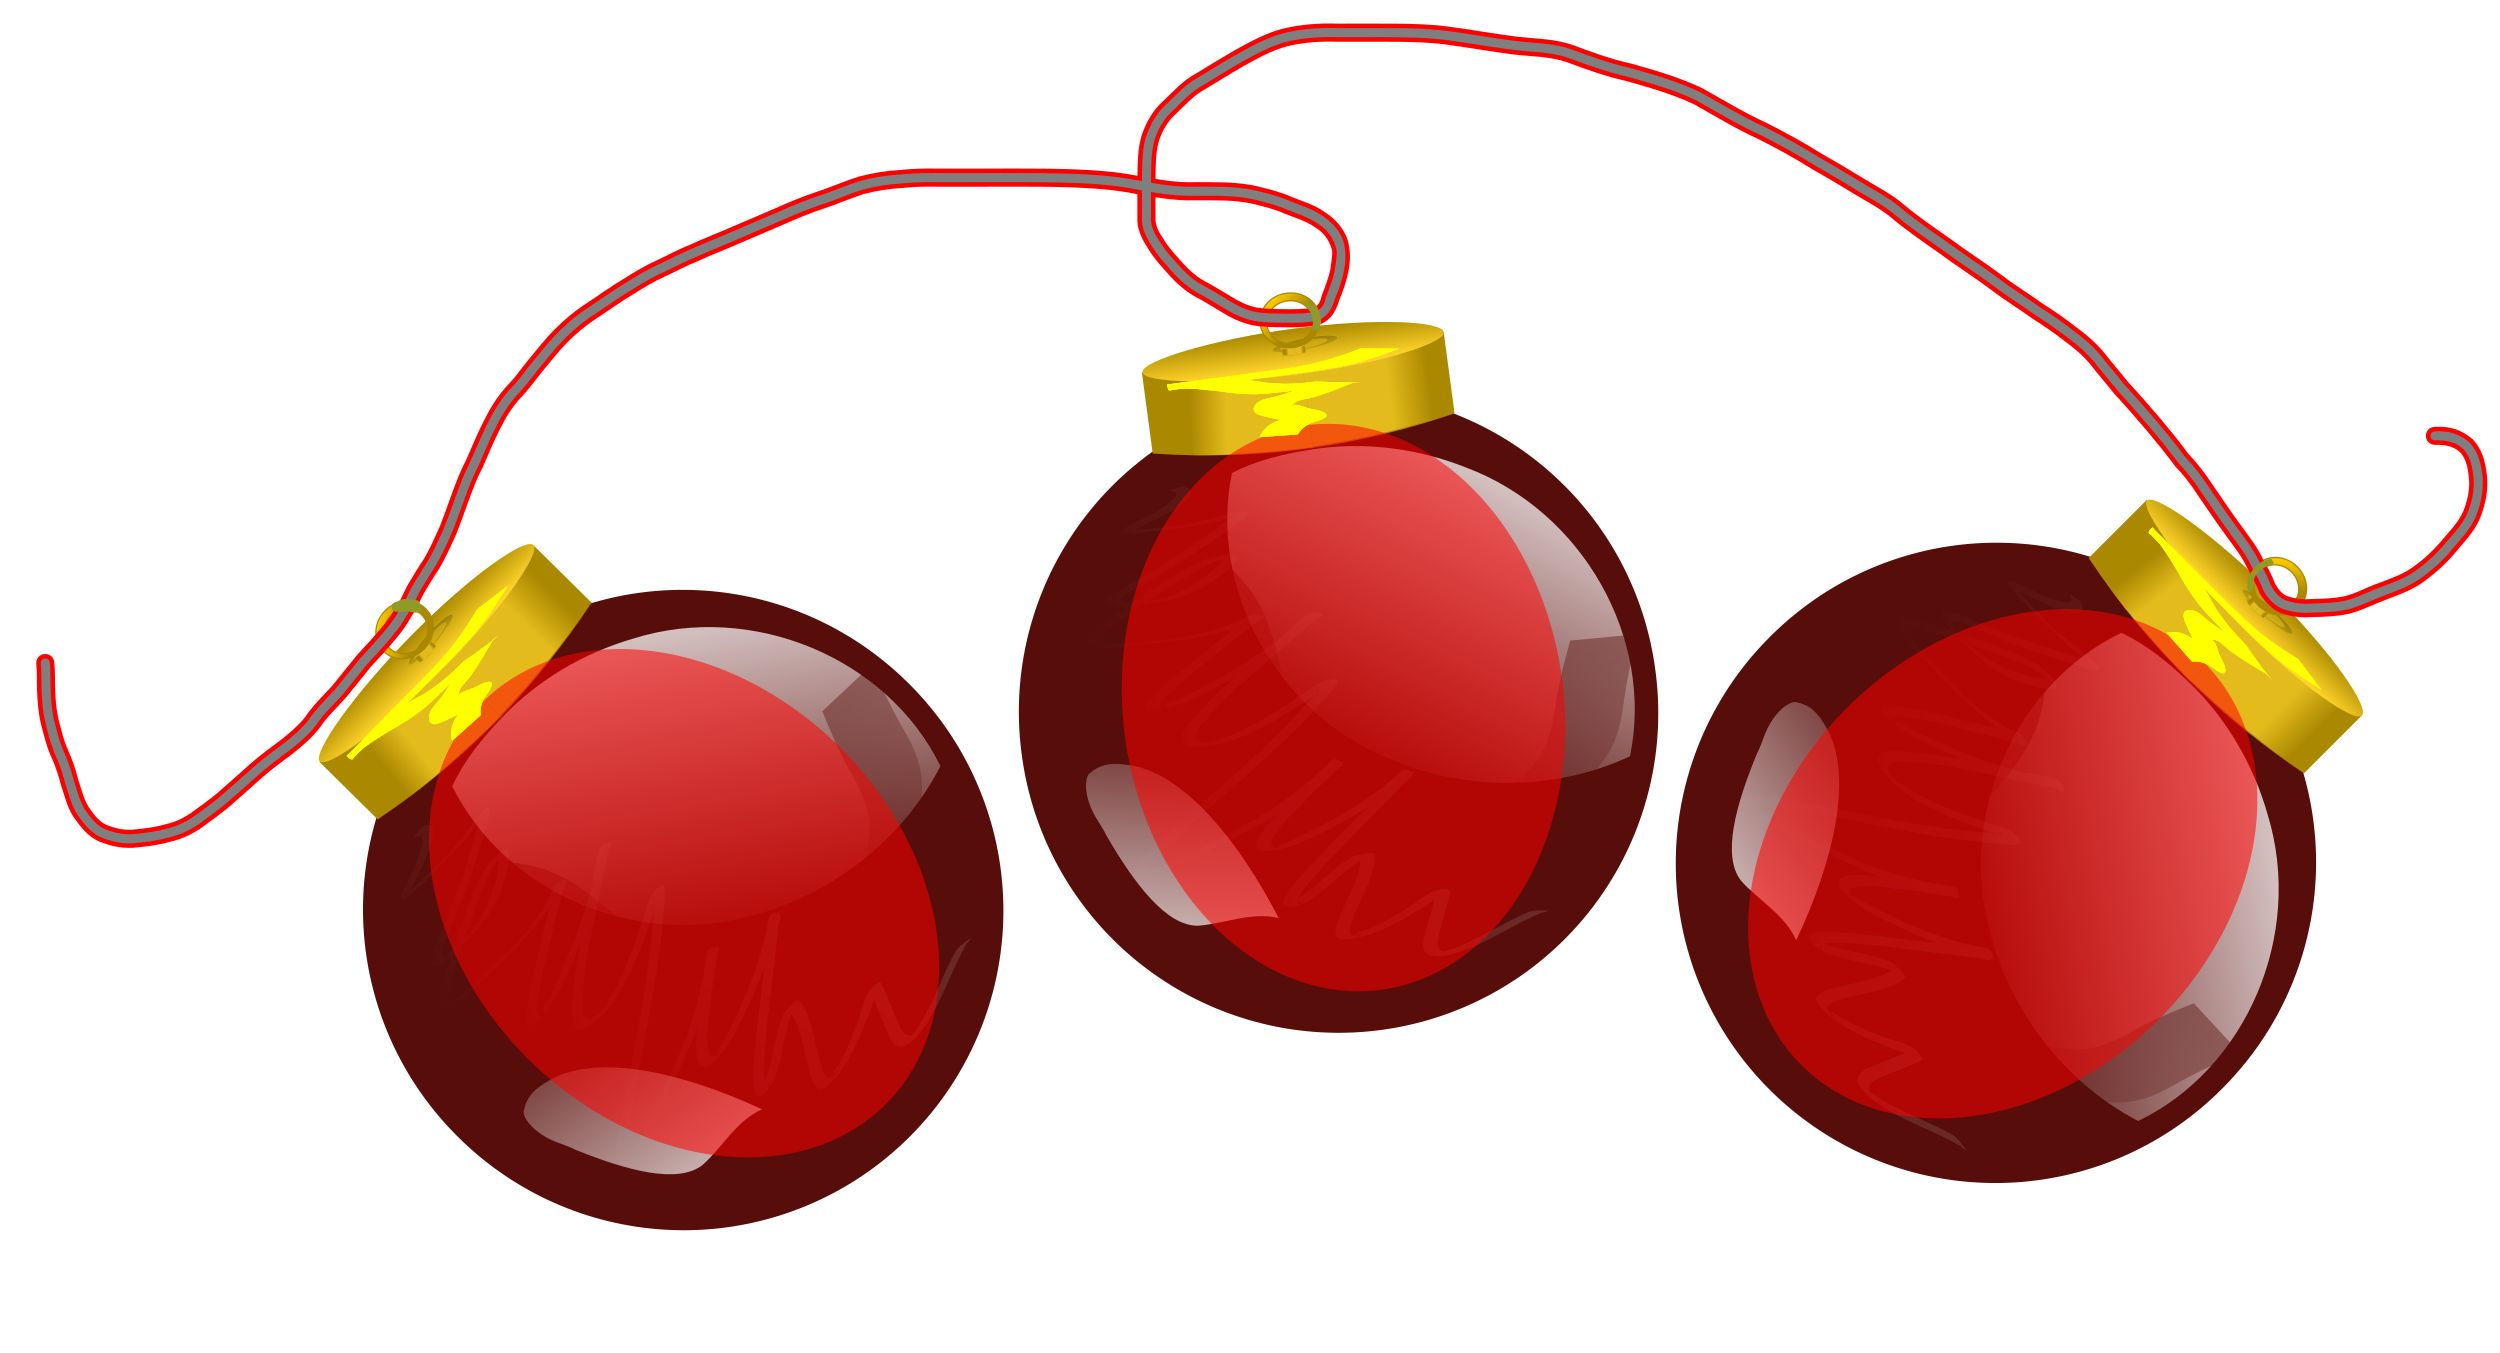 <?xml version="1.0"?><svg width="468.367" height="253.488" xmlns="http://www.w3.org/2000/svg" xmlns:xlink="http://www.w3.org/1999/xlink">
 <defs>
  <radialGradient gradientTransform="matrix(1.174,0.5,-0.446,1.049,1481.31,-894.113)" gradientUnits="userSpaceOnUse" xlink:href="#linearGradient5537" id="radialGradient11534" fy="3753.751" fx="1350.793" r="163.645" cy="3753.751" cx="1350.793"/>
  <linearGradient id="linearGradient5537">
   <stop stop-color="#fe8682" offset="0" id="stop5539"/>
   <stop stop-color="#fe8682" stop-opacity="0" offset="1" id="stop5541"/>
  </linearGradient>
  <linearGradient xlink:href="#linearGradient5553" id="linearGradient11536" y2="-0.403" x2="0.753" y1="1.684" x1="0.401"/>
  <linearGradient id="linearGradient5553">
   <stop stop-color="#ffffff" offset="0" id="stop5555"/>
   <stop stop-color="#ffffff" stop-opacity="0" offset="1" id="stop5557"/>
  </linearGradient>
  <linearGradient xlink:href="#linearGradient6190" id="linearGradient11538" y2="0.29" x2="0.826" y1="0.29" x1="0.548"/>
  <linearGradient id="linearGradient6190">
   <stop stop-color="#ffd42a" stop-opacity="0.681" offset="0" id="stop6192"/>
   <stop stop-color="#ffd42a" stop-opacity="0" offset="1" id="stop6194"/>
  </linearGradient>
  <linearGradient xlink:href="#linearGradient6190" id="linearGradient11540" y2="0.287" x2="0.28" y1="0.303" x1="0.508"/>
  <linearGradient xlink:href="#linearGradient6210" id="linearGradient11542" y2="0.859" x2="0.535" y1="0" x1="0.533"/>
  <linearGradient id="linearGradient6210">
   <stop stop-color="#aa8800" offset="0" id="stop6212"/>
   <stop stop-color="#aa8800" stop-opacity="0" offset="1" id="stop6214"/>
  </linearGradient>
  <linearGradient xlink:href="#linearGradient6367" id="linearGradient11550" y2="1.292" x2="0.913" y1="-0.367" x1="0.397"/>
  <linearGradient id="linearGradient6367">
   <stop stop-color="#000000" offset="0" id="stop6369"/>
   <stop stop-color="#000000" stop-opacity="0" offset="1" id="stop6371"/>
  </linearGradient>
  <filter id="filter6433" color-interpolation-filters="sRGB" height="1.371" width="1.123" y="-0.185" x="-0.061">
   <feGaussianBlur stdDeviation="3.764" id="feGaussianBlur6435"/>
  </filter>
  <linearGradient xlink:href="#linearGradient6367" id="linearGradient11544" y2="Infinity" x2="Infinity" y1="Infinity" x1="Infinity"/>
  <linearGradient xlink:href="#linearGradient6367" id="linearGradient11548" y2="1.405" x2="3.367" y1="-7.423" x1="2.191"/>
  <linearGradient xlink:href="#linearGradient6367" id="linearGradient11546" y2="1.415" x2="3.569" y1="-7.474" x1="2.311"/>
  <filter id="filter6253" color-interpolation-filters="sRGB">
   <feGaussianBlur stdDeviation="0.661" id="feGaussianBlur6255"/>
  </filter>
  <linearGradient xlink:href="#linearGradient6190" id="linearGradient11552" y2="0.29" x2="0.826" y1="0.29" x1="0.548"/>
  <linearGradient xlink:href="#linearGradient6190" id="linearGradient11554" y2="0.287" x2="0.28" y1="0.303" x1="0.508"/>
  <linearGradient xlink:href="#linearGradient6210" id="linearGradient11556" y2="0.859" x2="0.535" y1="0" x1="0.533"/>
  <linearGradient xlink:href="#linearGradient6225" id="linearGradient11558" y2="0.409" x2="0.681" y1="0.049" x1="0.286"/>
  <linearGradient id="linearGradient6225">
   <stop stop-color="#ffcc00" offset="0" id="stop6227"/>
   <stop stop-color="#ffcc00" stop-opacity="0" offset="1" id="stop6229"/>
  </linearGradient>
  <linearGradient xlink:href="#linearGradient6464" id="linearGradient11560" y2="0.831" x2="0.208" y1="-0.03" x1="0.911"/>
  <linearGradient id="linearGradient6464">
   <stop stop-color="#ffffff" offset="0" id="stop6466"/>
   <stop stop-color="#ffffff" stop-opacity="0" offset="1" id="stop6468"/>
  </linearGradient>
  <linearGradient xlink:href="#linearGradient6506" id="linearGradient11562" y2="1.175" x2="0.363" y1="-0.596" x1="0.805"/>
  <linearGradient id="linearGradient6506">
   <stop stop-color="#570d09" offset="0" id="stop6508"/>
   <stop stop-color="#570d09" stop-opacity="0" offset="1" id="stop6510"/>
  </linearGradient>
  <filter id="filter6542" color-interpolation-filters="sRGB" height="1.216" width="1.137" y="-0.108" x="-0.069">
   <feGaussianBlur stdDeviation="7.595" id="feGaussianBlur6544"/>
  </filter>
  <linearGradient xlink:href="#linearGradient6576" id="linearGradient11564" y2="0.481" x2="-0.018" y1="0.436" x1="1.825"/>
  <linearGradient id="linearGradient6576">
   <stop stop-color="#ffffff" offset="0" id="stop6578"/>
   <stop stop-color="#ffffff" stop-opacity="0" offset="1" id="stop6580"/>
  </linearGradient>
  <filter id="filter6592" color-interpolation-filters="sRGB">
   <feGaussianBlur stdDeviation="3.547" id="feGaussianBlur6594"/>
  </filter>
  <linearGradient xlink:href="#linearGradient6598" id="linearGradient11566" y2="-Infinity" x2="0.816" y1="Infinity" x1="0.078"/>
  <linearGradient id="linearGradient6598">
   <stop stop-color="#ff0000" stop-opacity="0.54" offset="0" id="stop6600"/>
   <stop stop-color="#ff0000" stop-opacity="0" offset="1" id="stop6602"/>
  </linearGradient>
  <filter id="filter6626" color-interpolation-filters="sRGB">
   <feGaussianBlur stdDeviation="8.047" id="feGaussianBlur6628"/>
  </filter>
  <filter id="filter6708" color-interpolation-filters="sRGB" height="1.875" width="1.287" y="-0.438" x="-0.143">
   <feGaussianBlur stdDeviation="7.171" id="feGaussianBlur6710"/>
  </filter>
  <radialGradient gradientTransform="matrix(1.174,0.5,-0.446,1.049,1481.31,-894.113)" gradientUnits="userSpaceOnUse" xlink:href="#linearGradient5537" id="radialGradient11632" fy="3753.751" fx="1350.793" r="163.645" cy="3753.751" cx="1350.793"/>
  <linearGradient xlink:href="#linearGradient5553" id="linearGradient11634" y2="-0.403" x2="0.753" y1="1.684" x1="0.401"/>
  <linearGradient xlink:href="#linearGradient6190" id="linearGradient11636" y2="0.29" x2="0.826" y1="0.29" x1="0.548"/>
  <linearGradient xlink:href="#linearGradient6190" id="linearGradient11638" y2="0.287" x2="0.28" y1="0.303" x1="0.508"/>
  <linearGradient xlink:href="#linearGradient6210" id="linearGradient11640" y2="0.859" x2="0.535" y1="0" x1="0.533"/>
  <linearGradient xlink:href="#linearGradient6367" id="linearGradient11648" y2="1.292" x2="0.913" y1="-0.367" x1="0.397"/>
  <linearGradient xlink:href="#linearGradient6367" id="linearGradient11642" y2="Infinity" x2="Infinity" y1="Infinity" x1="Infinity"/>
  <linearGradient xlink:href="#linearGradient6367" id="linearGradient11646" y2="1.405" x2="3.367" y1="-7.423" x1="2.191"/>
  <linearGradient xlink:href="#linearGradient6367" id="linearGradient11644" y2="1.415" x2="3.569" y1="-7.474" x1="2.311"/>
  <linearGradient xlink:href="#linearGradient6190" id="linearGradient11650" y2="0.29" x2="0.826" y1="0.29" x1="0.548"/>
  <linearGradient xlink:href="#linearGradient6190" id="linearGradient11652" y2="0.287" x2="0.28" y1="0.303" x1="0.508"/>
  <linearGradient xlink:href="#linearGradient6210" id="linearGradient11654" y2="0.859" x2="0.535" y1="0" x1="0.533"/>
  <linearGradient xlink:href="#linearGradient6225" id="linearGradient11656" y2="0.409" x2="0.681" y1="0.049" x1="0.286"/>
  <linearGradient xlink:href="#linearGradient6464" id="linearGradient11658" y2="0.831" x2="0.208" y1="-0.03" x1="0.911"/>
  <linearGradient xlink:href="#linearGradient6506" id="linearGradient11660" y2="1.175" x2="0.363" y1="-0.596" x1="0.805"/>
  <linearGradient xlink:href="#linearGradient6576" id="linearGradient11662" y2="0.481" x2="-0.018" y1="0.436" x1="1.825"/>
  <linearGradient xlink:href="#linearGradient6598" id="linearGradient11664" y2="-Infinity" x2="0.816" y1="Infinity" x1="0.078"/>
  <radialGradient gradientTransform="matrix(1.174,0.5,-0.446,1.049,1481.31,-894.113)" gradientUnits="userSpaceOnUse" xlink:href="#linearGradient5537" id="radialGradient11730" fy="3753.751" fx="1350.793" r="163.645" cy="3753.751" cx="1350.793"/>
  <linearGradient xlink:href="#linearGradient5553" id="linearGradient11732" y2="-0.403" x2="0.753" y1="1.684" x1="0.401"/>
  <linearGradient xlink:href="#linearGradient6190" id="linearGradient11734" y2="0.29" x2="0.826" y1="0.29" x1="0.548"/>
  <linearGradient xlink:href="#linearGradient6190" id="linearGradient11736" y2="0.287" x2="0.28" y1="0.303" x1="0.508"/>
  <linearGradient xlink:href="#linearGradient6210" id="linearGradient11738" y2="0.859" x2="0.535" y1="0" x1="0.533"/>
  <linearGradient xlink:href="#linearGradient6367" id="linearGradient11746" y2="1.292" x2="0.913" y1="-0.367" x1="0.397"/>
  <linearGradient xlink:href="#linearGradient6367" id="linearGradient11740" y2="Infinity" x2="Infinity" y1="Infinity" x1="Infinity"/>
  <linearGradient xlink:href="#linearGradient6367" id="linearGradient11744" y2="1.405" x2="3.367" y1="-7.423" x1="2.191"/>
  <linearGradient xlink:href="#linearGradient6367" id="linearGradient11742" y2="1.415" x2="3.569" y1="-7.474" x1="2.311"/>
  <linearGradient xlink:href="#linearGradient6190" id="linearGradient11748" y2="0.29" x2="0.826" y1="0.29" x1="0.548"/>
  <linearGradient xlink:href="#linearGradient6190" id="linearGradient11750" y2="0.287" x2="0.28" y1="0.303" x1="0.508"/>
  <linearGradient xlink:href="#linearGradient6210" id="linearGradient11752" y2="0.859" x2="0.535" y1="0" x1="0.533"/>
  <linearGradient xlink:href="#linearGradient6225" id="linearGradient11754" y2="0.409" x2="0.681" y1="0.049" x1="0.286"/>
  <linearGradient xlink:href="#linearGradient6464" id="linearGradient11756" y2="0.831" x2="0.208" y1="-0.03" x1="0.911"/>
  <linearGradient xlink:href="#linearGradient6506" id="linearGradient11758" y2="1.175" x2="0.363" y1="-0.596" x1="0.805"/>
  <linearGradient xlink:href="#linearGradient6576" id="linearGradient11760" y2="0.481" x2="-0.018" y1="0.436" x1="1.825"/>
  <linearGradient xlink:href="#linearGradient6598" id="linearGradient11762" y2="-Infinity" x2="0.816" y1="Infinity" x1="0.078"/>
  <filter id="filter11778" color-interpolation-filters="sRGB">
   <feGaussianBlur stdDeviation="31.784" id="feGaussianBlur11780"/>
  </filter>
  <filter id="filter11814" color-interpolation-filters="sRGB">
   <feGaussianBlur stdDeviation="2.614" id="feGaussianBlur11816"/>
  </filter>
  <radialGradient gradientTransform="matrix(1.079,-0.045,0.007,0.18,516.685,2869.655)" gradientUnits="userSpaceOnUse" xlink:href="#linearGradient11852" id="radialGradient11858" fy="3738.299" fx="-6925" r="1112.5" cy="3738.299" cx="-6925"/>
  <linearGradient id="linearGradient11852">
   <stop stop-color="#808080" offset="0" id="stop11854"/>
   <stop stop-color="#808080" stop-opacity="0" offset="1" id="stop11856"/>
  </linearGradient>
  <radialGradient gradientTransform="matrix(1.079,-0.045,0.007,0.18,516.685,2869.655)" gradientUnits="userSpaceOnUse" xlink:href="#linearGradient11852" id="radialGradient11862" fy="3738.299" fx="-6925" r="1112.5" cy="3738.299" cx="-6925"/>
  <radialGradient gradientTransform="matrix(1.079,-0.045,0.007,0.18,516.685,2869.655)" gradientUnits="userSpaceOnUse" xlink:href="#linearGradient11852" id="radialGradient11866" fy="3738.299" fx="-6925" r="1112.5" cy="3738.299" cx="-6925"/>
  <radialGradient gradientTransform="matrix(1.079,-0.045,0.007,0.18,516.685,2869.655)" gradientUnits="userSpaceOnUse" xlink:href="#linearGradient11852" id="radialGradient12536" fy="3738.299" fx="-6925" r="1112.5" cy="3738.299" cx="-6925"/>
 </defs>
 <g>
  <title>Layer 1</title>
  <g externalResourcesRequired="false" id="g11868" transform="matrix(0.048 0 0 0.048 526.844 209.468)">
   <g id="g11470" transform="matrix(5.39 5.39 -5.39 5.39 11269.7 -25389.1)">
    <path fill="#570d09" id="path11472" d="m1085.505,3603.75a163.645,163.645 0 1 1 -327.289,0a163.645,163.645 0 1 1 327.289,0z"/>
    <path fill="url(#radialGradient11534)" id="path11474" d="m1085.505,3603.75a163.645,163.645 0 1 1 -327.289,0a163.645,163.645 0 1 1 327.289,0z"/>
    <path fill="url(#linearGradient11536)" id="path11476" d="m836.146,3702.505c13.78,0.816 27.73,-3.641 41.44,1.588c-15.732,-43.64 -37.479,-76.795 -61.834,-86.6c-7.839,-2.426 -16.099,-5.196 -23.806,0.078c-2.444,0.641 -3.854,6.197 -3.293,11.625c0.776,9.531 4.865,14.379 7.191,21.672c10.788,25.986 24.244,49.819 40.302,51.637l0,-0z"/>
    <g id="g11478" transform="matrix(0.654 0 0 0.654 549.839 1368.8)">
     <g id="g11480">
      <path fill="#aa8800" id="path11482" d="m451.415,3133.084l238.396,0l0,64.134c-72.304,14.335 -149.971,17.936 -238.396,0l0,-64.134z"/>
      <path fill="url(#linearGradient11538)" id="path11484" d="m576.674,3133.084l117.178,0l0,62.926c-39.059,7.356 -78.119,11.774 -117.178,12.33l0,-75.256z"/>
      <path fill="url(#linearGradient11540)" id="path11486" d="m451.415,3133.084l125.259,0l0,75.768c-9.844,0.354 -78.4,-1.769 -122.228,-9.902l-3.031,-65.866z"/>
      <path fill="#ffd42a" id="path11488" d="m689.811,3133.084c0,8.368 -49.778,17.677 -116.168,17.677c-66.389,0 -121.723,-9.309 -121.723,-17.677c0,-8.369 55.334,-18.183 121.723,-18.183c66.389,0 116.168,9.814 116.168,18.183z"/>
      <path fill="url(#linearGradient11542)" id="path11490" d="m689.811,3133.084c0,8.368 -49.778,17.677 -116.168,17.677c-66.389,0 -121.723,-9.309 -121.723,-17.677c0,-8.369 55.334,-18.183 121.723,-18.183c66.389,0 116.168,9.814 116.168,18.183z"/>
     </g>
     <g fill="url(#linearGradient11550)" filter="url(#filter6433)" id="g11492" transform="matrix(1 0 -0.409 0.204 1227.43 2710.63)">
      <g fill="url(#linearGradient11544)" id="g11494" transform="matrix(0.075 0 0 0.075 1254.33 3070.67)"/>
      <g fill="url(#linearGradient11548)" id="g11496">
       <path fill="url(#linearGradient11546)" filter="url(#filter6253)" id="path11498" d="m188.341,2025.155c-12.546,0.045 -24.388,12.168 -21.406,24.906c2.546,12.41 17.171,19.761 29.082,16.183c10.825,-2.611 19.254,-14.387 15.731,-25.465c-2.728,-9.848 -13.336,-16.318 -23.406,-15.625zm0.25,5.031c10.978,-0.958 21.76,9.736 18.875,20.875c-2.649,11.664 -17.964,17.044 -27.944,11.009c-8.252,-4.198 -11.831,-16.174 -6.15,-23.76c3.343,-4.979 9.222,-7.971 15.219,-8.125zm0.937,-6.062c-13.25,0 -24,9.835 -24,21.969c0,12.134 10.75,21.969 24,21.969c13.25,0 23.969,-9.834 23.969,-21.969c0,-12.134 -10.719,-21.969 -23.969,-21.969zm-0.281,7.062c9.747,0 17.625,7.23 17.625,16.156c0,8.926 -7.878,16.188 -17.625,16.188c-9.747,0 -17.656,-7.261 -17.656,-16.188c0,-8.926 7.909,-16.156 17.656,-16.156zm8.963,34.96c0,0.628 -3.739,1.328 -8.726,1.328c-4.987,0 -9.144,-0.699 -9.144,-1.328c0,-0.629 4.156,-1.366 9.144,-1.366c4.987,0 8.726,0.737 8.726,1.366zm0,0c0,0.628 -3.739,1.328 -8.726,1.328c-4.987,0 -9.144,-0.699 -9.144,-1.328c0,-0.629 4.156,-1.366 9.144,-1.366c4.987,0 8.726,0.737 8.726,1.366zm-17.908,0l9.409,0l0,6.677c-0.739,0.031 -5.889,-0.156 -9.181,-0.873l-0.228,-5.805zm9.409,0l8.802,0l0,5.615c-2.934,0.656 -5.868,1.051 -8.802,1.1l0,-6.715zm-9.409,0l17.908,0l0,5.615c-5.431,1.255 -11.266,1.57 -17.908,0l0,-5.615z"/>
      </g>
     </g>
     <g id="g11500">
      <g id="g11502" transform="matrix(0.075 0 0 0.075 1123.01 3127.74)">
       <path fill="#aa8800" id="path11504" d="m-7461.306,5.224l238.396,0l0,74.751c-72.304,16.708 -149.971,20.905 -238.396,0l0,-74.751z"/>
       <path fill="url(#linearGradient11552)" id="path11506" d="m-7336.046,5.224l117.178,0l0,74.751c-39.06,8.739 -78.119,13.987 -117.178,14.647l0,-89.398z"/>
       <path fill="url(#linearGradient11554)" id="path11508" d="m-7461.306,5.224l125.259,0l0,88.893c-9.844,0.416 -78.4,-2.075 -122.229,-11.617l-3.031,-77.277z"/>
       <path fill="#ffd42a" id="path11510" d="m-7222.909,5.224c0,8.368 -49.779,17.677 -116.167,17.677c-66.389,0 -121.724,-9.309 -121.724,-17.677c0,-8.368 55.334,-18.183 121.724,-18.183c66.389,0 116.167,9.814 116.167,18.183z"/>
       <path fill="url(#linearGradient11556)" id="path11512" d="m-7222.909,5.224c0,8.368 -49.779,17.677 -116.167,17.677c-66.389,0 -121.724,-9.309 -121.724,-17.677c0,-8.368 55.334,-18.183 121.724,-18.183c66.389,0 116.167,9.814 116.167,18.183z"/>
      </g>
      <g id="g11514">
       <path fill="#aa8800" id="path11516" d="m571.758,3086.114c-13.25,0 -24,9.835 -24,21.969c0,12.134 10.75,21.969 24,21.969c13.25,0 23.969,-9.835 23.969,-21.969c0,-12.134 -10.719,-21.969 -23.969,-21.969zm-0.281,7.062c9.747,0 17.625,7.23 17.625,16.156c0,8.926 -7.878,16.188 -17.625,16.188c-9.747,0 -17.656,-7.261 -17.656,-16.188c0,-8.926 7.909,-16.156 17.656,-16.156z"/>
       <path fill="url(#linearGradient11558)" filter="url(#filter6253)" id="path11518" d="m570.57,3087.145c-12.546,0.045 -24.388,12.168 -21.406,24.906c2.546,12.41 17.171,19.761 29.082,16.183c10.825,-2.611 19.254,-14.387 15.731,-25.465c-2.728,-9.848 -13.336,-16.318 -23.406,-15.625zm0.25,5.031c10.978,-0.958 21.76,9.736 18.875,20.875c-2.649,11.664 -17.964,17.044 -27.944,11.01c-8.252,-4.198 -11.831,-16.175 -6.15,-23.76c3.343,-4.979 9.222,-7.971 15.219,-8.125z"/>
      </g>
     </g>
    </g>
    <path fill="url(#linearGradient11560)" id="path11520" d="m926.497,3468.466c-14.417,0.282 -29.036,1.703 -42.559,6.588c-19.557,56.078 5.703,123.797 59.396,155.028c35.973,21.958 82.674,28.568 123.474,15.627c20.346,-57.881 -7.26,-127.609 -63.928,-157.759c-23.02,-12.863 -49.571,-20.035 -76.384,-19.484z"/>
    <path fill="url(#linearGradient11562)" filter="url(#filter6542)" id="path11522" d="m849.209,3498.297c9.097,6.91 18.405,13.778 25.862,22.503c5.359,7.053 10.748,14.163 13.801,22.542c3.249,8.516 4.798,17.469 5.733,26.493c0.709,10.022 2.001,20.13 5.181,29.686c2.599,9.84 8.141,18.539 14.504,26.365c5.917,6.7 12.54,12.744 19.606,18.199c7.518,5.385 16.21,8.501 24.622,12.115c8.885,3.955 18.458,4.61 28.025,5.095c12.02,-0.558 39.364,3.227 -14.099,-0.04c-2.213,-0.135 4.399,-0.563 6.585,-0.933c2.872,-0.486 9.614,-1.941 12.539,-2.56c10.669,-2.847 20.001,-8.495 27.785,-16.229c7.215,-7.691 10.289,-16.864 13.048,-26.764c3.061,-10.94 7.483,-21.354 11.888,-31.802c0,0 34.333,1.297 34.333,1.297l0,0c-3.864,10.399 -7.59,20.815 -10.771,31.444c-2.758,10.474 -5.688,20.214 -13.06,28.51c-7.628,8.601 -17.314,14.577 -28.168,18.353c-6.135,1.292 -13.114,3.77 -19.376,3.999c-18.554,0.677 -37.176,0.89 -55.735,0.056c-9.79,-0.702 -19.414,-1.99 -28.39,-6.254c-8.661,-3.568 -17.306,-7.388 -24.805,-13.106c-6.961,-5.884 -13.856,-11.918 -19.6,-19.036c-6.193,-8.443 -11.794,-17.34 -14.429,-27.599c-3.078,-9.853 -4.551,-20.146 -5.357,-30.425c-0.903,-8.734 -2.413,-17.406 -5.817,-25.56c-3.126,-7.842 -8.282,-14.684 -13.468,-21.283c-7.57,-8.345 -16.692,-15.321 -26.165,-21.369c0,0 35.731,-3.695 35.731,-3.695z"/>
    <path opacity="0.482" fill="url(#linearGradient11564)" filter="url(#filter6592)" id="path11524" d="m858.021,3478.454c7.771,2.931 1.708,6.691 -2.08,9.135c-6.962,4.292 -14.769,5.911 -22.181,8.791c3.589,-2.303 -2.626,1.121 -1.904,1.24c0.41,0.068 0.809,-0.255 1.223,-0.254c3.508,0.01 7.106,0.496 10.622,0.603c5.934,-0.144 11.906,0.474 17.838,0.144c0.329,-0.018 -1.274,-0.265 -0.948,-0.321c3.553,-0.609 7.164,-0.619 10.745,-0.954c5.794,-0.892 11.645,-2.197 17.536,-1.245c0.425,0.069 0.119,1.068 -0.134,1.465c-0.972,1.528 -3.898,2.992 -5.102,3.719c-11.701,6.376 -23.652,12.21 -35.646,17.834c-7.015,3.113 -14.191,5.731 -21.208,8.838c-1.642,0.727 -7.7,2.473 -7.968,5.604c9.717,2.499 11.992,1.802 22.244,0.647c10.182,-1.528 19.622,-5.972 28.524,-11.646c0.912,-0.78 1.962,-1.384 2.735,-2.341c0.385,-0.477 0.89,-1.242 0.622,-1.814c-0.261,-0.555 -2.177,-0.304 -1.627,-0.326c1.26,-0.049 4.839,-0.536 3.776,0.241c-1.488,1.089 -3.521,0.41 -5.247,0.835c-2.356,0.58 -4.65,1.451 -6.975,2.176c-17.247,6.796 -34.146,15.128 -50.523,24.344c0.151,1.602 -6.362,2.61 -6.356,5.689c0,0.755 0.975,1.09 1.599,1.332c6.967,2.711 15.529,2.157 22.72,2.577c15.535,0.785 31.176,0.131 46.367,-3.843c3.586,-1.159 10.104,-5.095 13.616,-0.859c0.935,1.128 -2.35,1.562 -3.557,2.276c-4.515,2.671 -9.099,5.183 -13.63,7.817c-13.315,8.163 -26.989,15.627 -39.48,25.409c-1.911,-0.368 -2.82,7.432 1.566,3.811c0.416,-0.344 -1.646,-0.921 -1.171,-1.143c2.575,-1.202 5.45,-1.287 8.136,-2.11c3.259,-1 6.459,-2.237 9.689,-3.356c18.83,-6.817 37.198,-14.935 54.336,-26.216c3.236,-2.1 9.28,-8.616 13.531,-3.402c0.98,1.201 -2.555,1.501 -3.811,2.295c-4.548,2.874 -9.668,6.362 -14.087,9.325c-11.304,7.711 -23.115,14.522 -34.213,22.632c-3.657,2.673 -8.86,7.144 -12.432,10.152c-0.843,1.284 -9.052,6.625 -7.221,10.217c1.178,2.31 4.348,2.038 6.635,2.588c17.968,-2.698 35.011,-10.72 51.503,-19.025c5.406,-2.633 11.03,-6.721 17.328,-4.055c0.918,0.388 -0.739,2.12 -1.38,2.965c-1.973,2.599 -8.055,7.198 -9.847,8.657c-22.641,19.025 -47.418,34.306 -71.441,50.845c-7.791,5.798 -16.344,10.544 -23.615,17.259c-1.807,1.669 -4.169,4.515 -3.46,5.504c0.499,0.697 1.566,0.185 2.349,0.278c-0.501,-0.335 -2.042,-0.759 -1.503,-1.005c2.611,-1.19 5.508,-1.292 8.236,-2.063c3.751,-1.06 7.48,-2.219 11.195,-3.43c12.806,-4.174 25.452,-8.971 38.107,-13.698c14.45,-6.127 28.345,-13.954 41.234,-23.632c2.1,-1.617 3.925,-3.366 7.146,1.067c0.832,1.145 -2.135,1.703 -3.21,2.542c-5.13,4.007 -10.443,7.661 -15.704,11.437c-6.88,6.767 -18.436,12.229 -22.956,21.522c0.401,2.545 3.191,3.192 5.212,2.694c0.668,-0.165 -2.604,-0.312 -1.977,-0.622c2.328,-1.153 4.94,-1.323 7.392,-2.061c2.727,-0.821 5.43,-1.743 8.144,-2.615c16.517,-5.482 32.67,-12.178 47.676,-21.857c1.505,-1.05 8.344,-7.459 9.811,-0.675c0.433,2.002 -2.906,2.439 -4.374,3.635c-6.857,5.59 -7.62,6.104 -15.085,11.9c-14.307,11.493 -29.314,21.882 -42.716,34.78c-1.726,2.002 -3.398,3.357 -4.259,6.009c-0.141,0.434 -0.349,1.162 0,1.389c0.442,0.284 1.944,-0.23 1.471,-0.44c-4.141,-1.843 -7.208,0.583 -0.28,-2.736c10.618,-4.92 19.707,-13.313 30.627,-17.355c3.216,-0.02 6.51,-0.874 9.647,-0.06c1.057,0.274 0.499,4.091 -0.404,6.525c-2.08,5.604 -5.399,10.775 -8.448,15.706c-1.293,2.161 -10.544,15.174 -7.732,17.999c0.51,0.512 1.334,0.283 2.002,0.425c1.055,-0.015 2.413,0.804 3.164,-0.044c0.628,-0.709 -3.345,-0.072 -2.593,-0.6c1.658,-1.166 3.787,-1.023 5.674,-1.565c2.142,-0.615 4.29,-1.206 6.411,-1.906c6.328,-2.089 7.4,-2.702 13.518,-5.327c8.271,-3.19 15.424,-10.462 24.695,-7.554c0.594,0.186 -0.108,1.406 -0.162,2.108c-2.546,7.333 -6.009,14.166 -8.808,21.365c-0.915,2.617 -1.533,5.738 1.212,7.31c0.889,0.51 2.266,-0.031 2.887,0.858c0.522,0.748 -3.281,0.03 -2.495,-0.298c2.097,-0.875 4.389,-0.938 6.583,-1.408c13.634,-3.26 26.463,-9.757 39.996,-13.361c4.852,-0.32 1.398,-0.219 10.34,0.815c0,0 -7.395,0.823 -7.395,0.823l0,0c7.15,-0.524 8.585,-0.432 4.29,-0.511c-13.65,3.325 -26.51,9.938 -40.162,13.355c-5.024,1.202 -24.274,6.147 -23.434,-4.635c0.089,-1.146 0.591,-2.199 0.887,-3.298c2.764,-7.116 6.162,-13.882 8.685,-21.126c0.65,-3.293 0.049,-1.706 6.683,-1.316c0.739,0.043 -1.468,0.292 -2.16,0.596c-4.937,2.171 -9.416,5.688 -14.577,7.262c-13.007,5.648 -26.402,11.033 -40.557,9.487c-0.689,-0.427 -1.589,-0.569 -2.066,-1.28c-2.751,-4.105 6.279,-15.66 7.938,-18.679c3.028,-4.857 6.224,-9.909 8.312,-15.424c0.41,-1.081 0.736,-2.23 0.84,-3.402c0.049,-0.551 -0.853,-1.414 -0.397,-1.596c1.523,-0.61 3.225,-0.122 4.838,-0.183c-11.034,3.694 -20.065,12.217 -30.628,17.26c-1.32,0.688 -2.534,1.763 -3.961,2.064c-2.717,0.574 -16.584,4.311 -10.399,-4.448c0.909,-1.286 2.039,-2.344 3.059,-3.517c13.494,-12.903 28.626,-23.224 42.95,-34.835c6.531,-5.137 8.764,-6.796 14.83,-11.896c1.419,-1.193 2.511,-3.112 4.206,-3.655c2.92,-0.936 6.05,-0.58 9.082,-0.605c0.351,0 -0.628,0.358 -0.942,0.537c-1.161,0.8 -2.321,1.599 -3.482,2.399c-15.09,9.649 -31.244,16.487 -47.816,22.031c-11.442,3.734 -15.154,5.511 -27.783,5.457c-1.66,-0.01 -3.988,-0.382 -5.009,-2.252c-0.324,-0.593 -0.212,-1.378 -0.319,-2.067c4.672,-9.827 16.088,-14.785 23.221,-21.92c3.716,-2.688 7.496,-5.257 11.186,-7.99c1.478,-1.095 2.915,-2.262 4.355,-3.42c1.037,-0.834 1.834,-2.279 3.078,-2.558c2.772,-0.623 5.655,-0.252 8.473,-0.036c0.367,0.028 -0.643,0.408 -0.964,0.613c-13.143,9.589 -27.121,17.613 -41.756,23.775c-12.639,4.711 -25.269,9.492 -38.033,13.748c-2.085,0.695 -15.767,5.151 -19.143,5.638c-4.276,0.616 -8.605,0.586 -12.907,0.879c-0.807,-0.525 -2.024,-0.613 -2.42,-1.574c-0.802,-1.946 3.62,-5.926 3.74,-6.034c7.393,-6.728 16.087,-11.442 23.982,-17.272c23.973,-16.411 48.711,-31.594 71.109,-50.818c2.043,-1.688 4.134,-3.302 6.129,-5.064c3.171,-2.801 5.719,-7.432 10.745,-4.892c2.917,1.474 -14.936,2.12 -8.872,4.095c-16.525,8.302 -33.587,16.265 -51.514,19.353c-2.11,0 -30.282,2.967 -18.115,-10.514c1.421,-1.575 3.054,-2.879 4.581,-4.319c3.12,-2.607 9.442,-7.963 12.537,-10.222c11.103,-8.104 22.955,-14.846 34.226,-22.628c1.095,-0.749 15.873,-11.43 17.454,-11.677c2.64,-0.413 5.416,-0.347 7.982,0.473c2.614,0.836 -15.94,4.312 -7.049,4.667c-17.208,11.298 -35.618,19.46 -54.49,26.377c-11.005,3.926 -19.007,6.527 -30.815,6.826c-1.493,0.038 -4.098,-0.458 -3.358,-3.146c0.301,-1.094 1.244,-1.798 1.866,-2.697c12.576,-9.76 26.298,-17.252 39.647,-25.492c1.479,-0.869 15.307,-9.572 16.783,-9.821c2.62,-0.442 5.321,-0.326 7.945,0.082c2.439,0.379 -14.196,2.295 -7.057,2.486c-19.743,5.29 -40.188,4.582 -60.339,3.954c-5.462,-0.328 -18.159,0.021 -23.177,-3.145c-2.628,-1.658 -1.594,-3.626 0.184,-5.247c1.481,-1.349 3.255,-2.21 4.883,-3.315c16.405,-9.185 33.318,-17.482 50.509,-24.494c2.295,-0.764 4.559,-1.665 6.886,-2.293c5.021,-1.355 25.729,-4.031 14.09,5.45c-8.91,5.817 -18.437,10.296 -28.659,11.969c-8.511,1.025 -16.747,1.327 -25.351,1.079c-1.597,-0.046 -7.502,-0.656 -9.331,-1.399c-0.786,-0.319 -1.37,-1.088 -2.056,-1.632c0.078,-0.631 -0.13,-1.41 0.233,-1.893c1.425,-1.894 6.875,-4.055 8.099,-4.595c7.017,-3.096 14.186,-5.725 21.207,-8.808c11.941,-5.56 23.817,-11.411 35.438,-17.787c4.026,-2.331 5.472,-4.207 10.444,-3.073c2.754,0.628 -12.845,0.333 -8.352,1.272c-13.954,1.308 -27.936,1.601 -41.933,1.181c-0.933,-0.031 -17.629,0.279 -10.057,-3.904c7.395,-2.91 15.213,-4.423 22.199,-8.633c3.162,-2.04 9.766,-4.746 2.023,-7.067c0,0 7.319,-1.186 7.319,-1.186l0.004,-0z"/>
    <path fill="url(#linearGradient11566)" filter="url(#filter6626)" id="path11526" d="m1037.521,3601.621a112.857,145.773 0 1 1 -225.714,0a112.857,145.773 0 1 1 225.714,0z"/>
    <path fill="#ffff00" filter="url(#filter6708)" id="path11528" d="m977.041,3423.259c-7.55,1.633 -15.064,3.265 -22.727,4.31c-6.994,0.899 -14.044,1.142 -21.086,1.242c-12.966,0.088 -25.933,0.039 -38.899,0.017c-6.238,-0.01 -12.476,-0.017 -18.715,-0.018c-8.455,0.01 -34.67,-0.01 1.868,0.013c-1.436,0.021 -2.33,0.278 -0.207,-3.105c0.145,-0.231 7.572,0.332 8.416,0.497c5.37,0.798 10.511,2.477 15.813,3.568c6.332,2.118 12.842,3.42 19.477,4.045c6.554,0.497 13.13,0.513 19.698,0.527c9.546,-0.01 -1.831,0 -13.448,-0.01c-4.725,0 4.205,-0.223 5.413,-0.033c6.277,0.989 12.54,2.057 18.81,3.085c-6.445,1.674 -12.886,3.314 -19.454,4.432c-3.65,1.129 -10.346,-0.431 -12.961,3.146c2.502,-1.088 5.578,1.423 7.886,2.3c1.971,0.749 3.976,1.403 5.951,2.139c7.202,3.639 -0.524,4.819 -3.59,5.246c-3.8,0.672 -6.881,2.24 -9.288,5.227c0,0 -19.652,-1.215 -19.652,-1.215l0,0c2.28,-3.569 5.278,-5.708 9.452,-6.754c1.542,-0.324 2.888,-0.78 4.472,-0.556c1.787,0.252 1.967,2.536 -0.904,0.428c-2.603,-0.985 -11.77,-3.784 -13.345,-5.617c-0.466,-0.542 -0.562,-1.314 -0.842,-1.972c1.693,-5.351 9.009,-4.466 13.44,-5.127c6.468,-0.96 12.751,-2.616 19.096,-4.074c32.313,3.784 25.992,2.402 17.826,2.409c-0.971,0.001 -1.942,0 -2.914,0.01c-7.447,0 -14.894,0 -22.341,0c-0.998,-0 -1.995,0 -2.993,-0.01c-6.567,-0.041 -13.144,-0.099 -19.686,-0.733c-6.648,-0.807 -13.112,-2.377 -19.538,-4.252c-5.275,-1.229 -10.5,-2.659 -15.879,-3.408c-2.374,-0.204 -4.701,-0.206 -7.083,-0.196c-0.508,0 -1.247,0.435 -1.525,0.01c-0.575,-0.881 -0.63,-2.071 -0.504,-3.116c0.035,-0.291 0.587,0.01 0.88,0.011c12.335,0.01 24.669,0.011 37.003,0.015c6.25,0 12.501,0 18.751,0.016c0.806,0 5.381,0.012 6.156,0.014c1.069,0 4.276,0 3.207,0.01c-30.9,0.021 -16.015,0.013 -9.196,-0.01c7.062,-0.065 14.133,-0.209 21.158,-1.001c7.575,-0.923 15.017,-2.348 22.402,-4.219c0,0 19.6,2.709 19.6,2.709l0,0.001z"/>
    <path fill="#ffff00" filter="url(#filter6708)" id="path11530" d="m977.041,3423.259c-7.55,1.633 -15.064,3.265 -22.727,4.31c-6.994,0.899 -14.044,1.142 -21.086,1.242c-12.966,0.088 -25.933,0.039 -38.899,0.017c-6.238,-0.01 -12.476,-0.017 -18.715,-0.018c-8.455,0.01 -34.67,-0.01 1.868,0.013c-1.436,0.021 -2.33,0.278 -0.207,-3.105c0.145,-0.231 7.572,0.332 8.416,0.497c5.37,0.798 10.511,2.477 15.813,3.568c6.332,2.118 12.842,3.42 19.477,4.045c6.554,0.497 13.13,0.513 19.698,0.527c9.546,-0.01 -1.831,0 -13.448,-0.01c-4.725,0 4.205,-0.223 5.413,-0.033c6.277,0.989 12.54,2.057 18.81,3.085c-6.445,1.674 -12.886,3.314 -19.454,4.432c-3.65,1.129 -10.346,-0.431 -12.961,3.146c2.502,-1.088 5.578,1.423 7.886,2.3c1.971,0.749 3.976,1.403 5.951,2.139c7.202,3.639 -0.524,4.819 -3.59,5.246c-3.8,0.672 -6.881,2.24 -9.288,5.227c0,0 -19.652,-1.215 -19.652,-1.215l0,0c2.28,-3.569 5.278,-5.708 9.452,-6.754c1.542,-0.324 2.888,-0.78 4.472,-0.556c1.787,0.252 1.967,2.536 -0.904,0.428c-2.603,-0.985 -11.77,-3.784 -13.345,-5.617c-0.466,-0.542 -0.562,-1.314 -0.842,-1.972c1.693,-5.351 9.009,-4.466 13.44,-5.127c6.468,-0.96 12.751,-2.616 19.096,-4.074c32.313,3.784 25.992,2.402 17.826,2.409c-0.971,0.001 -1.942,0 -2.914,0.01c-7.447,0 -14.894,0 -22.341,0c-0.998,-0 -1.995,0 -2.993,-0.01c-6.567,-0.041 -13.144,-0.099 -19.686,-0.733c-6.648,-0.807 -13.112,-2.377 -19.538,-4.252c-5.275,-1.229 -10.5,-2.659 -15.879,-3.408c-2.374,-0.204 -4.701,-0.206 -7.083,-0.196c-0.508,0 -1.247,0.435 -1.525,0.01c-0.575,-0.881 -0.63,-2.071 -0.504,-3.116c0.035,-0.291 0.587,0.01 0.88,0.011c12.335,0.01 24.669,0.011 37.003,0.015c6.25,0 12.501,0 18.751,0.016c0.806,0 5.381,0.012 6.156,0.014c1.069,0 4.276,0 3.207,0.01c-30.9,0.021 -16.015,0.013 -9.196,-0.01c7.062,-0.065 14.133,-0.209 21.158,-1.001c7.575,-0.923 15.017,-2.348 22.402,-4.219c0,0 19.6,2.709 19.6,2.709l0,0.001z"/>
    <path fill="#ffff00" filter="url(#filter6708)" id="path11532" d="m977.041,3423.259c-7.55,1.633 -15.064,3.265 -22.727,4.31c-6.994,0.899 -14.044,1.142 -21.086,1.242c-12.966,0.088 -25.933,0.039 -38.899,0.017c-6.238,-0.01 -12.476,-0.017 -18.715,-0.018c-8.455,0.01 -34.67,-0.01 1.868,0.013c-1.436,0.021 -2.33,0.278 -0.207,-3.105c0.145,-0.231 7.572,0.332 8.416,0.497c5.37,0.798 10.511,2.477 15.813,3.568c6.332,2.118 12.842,3.42 19.477,4.045c6.554,0.497 13.13,0.513 19.698,0.527c9.546,-0.01 -1.831,0 -13.448,-0.01c-4.725,0 4.205,-0.223 5.413,-0.033c6.277,0.989 12.54,2.057 18.81,3.085c-6.445,1.674 -12.886,3.314 -19.454,4.432c-3.65,1.129 -10.346,-0.431 -12.961,3.146c2.502,-1.088 5.578,1.423 7.886,2.3c1.971,0.749 3.976,1.403 5.951,2.139c7.202,3.639 -0.524,4.819 -3.59,5.246c-3.8,0.672 -6.881,2.24 -9.288,5.227c0,0 -19.652,-1.215 -19.652,-1.215l0,0c2.28,-3.569 5.278,-5.708 9.452,-6.754c1.542,-0.324 2.888,-0.78 4.472,-0.556c1.787,0.252 1.967,2.536 -0.904,0.428c-2.603,-0.985 -11.77,-3.784 -13.345,-5.617c-0.466,-0.542 -0.562,-1.314 -0.842,-1.972c1.693,-5.351 9.009,-4.466 13.44,-5.127c6.468,-0.96 12.751,-2.616 19.096,-4.074c32.313,3.784 25.992,2.402 17.826,2.409c-0.971,0.001 -1.942,0 -2.914,0.01c-7.447,0 -14.894,0 -22.341,0c-0.998,-0 -1.995,0 -2.993,-0.01c-6.567,-0.041 -13.144,-0.099 -19.686,-0.733c-6.648,-0.807 -13.112,-2.377 -19.538,-4.252c-5.275,-1.229 -10.5,-2.659 -15.879,-3.408c-2.374,-0.204 -4.701,-0.206 -7.083,-0.196c-0.508,0 -1.247,0.435 -1.525,0.01c-0.575,-0.881 -0.63,-2.071 -0.504,-3.116c0.035,-0.291 0.587,0.01 0.88,0.011c12.335,0.01 24.669,0.011 37.003,0.015c6.25,0 12.501,0 18.751,0.016c0.806,0 5.381,0.012 6.156,0.014c1.069,0 4.276,0 3.207,0.01c-30.9,0.021 -16.015,0.013 -9.196,-0.01c7.062,-0.065 14.133,-0.209 21.158,-1.001c7.575,-0.923 15.017,-2.348 22.402,-4.219c0,0 19.6,2.709 19.6,2.709l0,0.001z"/>
   </g>
   <g id="g11568" transform="matrix(7.556 -1.007 1.007 7.556 -18329.2 -25564.3)">
    <path fill="#570d09" id="path11570" d="m1383.613,3336.352a163.645,163.645 0 1 1 -327.289,0a163.645,163.645 0 1 1 327.289,0z"/>
    <path fill="url(#radialGradient11632)" id="path11572" d="m1383.613,3336.352a163.645,163.645 0 1 1 -327.289,0a163.645,163.645 0 1 1 327.289,0z"/>
    <path fill="url(#linearGradient11634)" id="path11574" d="m1134.254,3435.107c13.78,0.816 27.73,-3.641 41.44,1.588c-15.732,-43.64 -37.479,-76.795 -61.834,-86.6c-7.839,-2.426 -16.099,-5.196 -23.806,0.078c-2.444,0.641 -3.854,6.197 -3.293,11.625c0.776,9.531 4.865,14.379 7.191,21.672c10.788,25.986 24.244,49.819 40.302,51.637l0,-0z"/>
    <g id="g11576" transform="matrix(0.654 0 0 0.654 549.839 1368.8)">
     <g id="g11578">
      <path fill="#aa8800" id="path11580" d="m907.199,2724.253l238.396,0l0,64.134c-72.304,14.335 -149.971,17.936 -238.396,0l0,-64.134z"/>
      <path fill="url(#linearGradient11636)" id="path11582" d="m1032.458,2724.253l117.178,0l0,62.926c-39.059,7.356 -78.119,11.774 -117.178,12.33l0,-75.256z"/>
      <path fill="url(#linearGradient11638)" id="path11584" d="m907.199,2724.253l125.259,0l0,75.768c-9.843,0.354 -78.4,-1.769 -122.228,-9.902l-3.031,-65.866z"/>
      <path fill="#ffd42a" id="path11586" d="m1145.595,2724.253c0,8.368 -49.779,17.677 -116.168,17.677c-66.389,0 -121.723,-9.309 -121.723,-17.677c0,-8.368 55.334,-18.183 121.723,-18.183c66.389,0 116.168,9.814 116.168,18.183z"/>
      <path fill="url(#linearGradient11640)" id="path11588" d="m1145.595,2724.253c0,8.368 -49.779,17.677 -116.168,17.677c-66.389,0 -121.723,-9.309 -121.723,-17.677c0,-8.368 55.334,-18.183 121.723,-18.183c66.389,0 116.168,9.814 116.168,18.183z"/>
     </g>
     <g fill="url(#linearGradient11648)" filter="url(#filter6433)" id="g11590" transform="matrix(1 0 -0.409 0.204 1227.43 2710.63)">
      <g fill="url(#linearGradient11642)" id="g11592" transform="matrix(0.075 0 0 0.075 1254.33 3070.67)"/>
      <g fill="url(#linearGradient11646)" id="g11594">
       <path fill="url(#linearGradient11644)" filter="url(#filter6253)" id="path11596" d="m-175.156,20.321c-12.546,0.045 -24.388,12.168 -21.406,24.906c2.546,12.411 17.171,19.762 29.082,16.183c10.825,-2.611 19.254,-14.387 15.731,-25.465c-2.728,-9.848 -13.336,-16.318 -23.406,-15.625zm0.25,5.031c10.978,-0.958 21.76,9.736 18.875,20.875c-2.649,11.664 -17.964,17.044 -27.944,11.01c-8.252,-4.198 -11.831,-16.175 -6.15,-23.76c3.343,-4.979 9.222,-7.971 15.219,-8.125zm0.937,-6.062c-13.25,0 -24,9.835 -24,21.969c0,12.134 10.75,21.969 24,21.969c13.25,0 23.969,-9.834 23.969,-21.969c0,-12.134 -10.719,-21.969 -23.969,-21.969zm-0.281,7.062c9.747,0 17.625,7.23 17.625,16.156c0,8.926 -7.878,16.188 -17.625,16.188c-9.747,0 -17.656,-7.261 -17.656,-16.188c0,-8.926 7.909,-16.156 17.656,-16.156zm8.963,34.959c0,0.628 -3.739,1.328 -8.726,1.328c-4.987,0 -9.144,-0.699 -9.144,-1.328c0,-0.629 4.156,-1.366 9.144,-1.366c4.987,0 8.726,0.737 8.726,1.366zm0,0c0,0.628 -3.739,1.328 -8.726,1.328c-4.987,0 -9.144,-0.699 -9.144,-1.328c0,-0.629 4.156,-1.366 9.144,-1.366c4.987,0 8.726,0.737 8.726,1.366zm-17.908,0l9.409,0l0,6.677c-0.739,0.031 -5.889,-0.156 -9.181,-0.873l-0.228,-5.805zm9.409,0l8.802,0l0,5.615c-2.934,0.656 -5.868,1.051 -8.802,1.1l0,-6.715zm-9.409,0l17.908,0l0,5.615c-5.431,1.255 -11.266,1.57 -17.908,0l0,-5.615z"/>
      </g>
     </g>
     <g id="g11598">
      <g id="g11600" transform="matrix(0.075 0 0 0.075 1123.01 3127.74)">
       <path fill="#aa8800" id="path11602" d="m-1393.728,-5437.305l238.396,0l0,74.751c-72.304,16.708 -149.972,20.905 -238.396,0l0,-74.751z"/>
       <path fill="url(#linearGradient11650)" id="path11604" d="m-1268.469,-5437.305l117.178,0l0,74.751c-39.059,8.739 -78.118,13.986 -117.178,14.647l0,-89.398z"/>
       <path fill="url(#linearGradient11652)" id="path11606" d="m-1393.728,-5437.305l125.259,0l0,88.893c-9.844,0.416 -78.4,-2.075 -122.229,-11.617l-3.03,-77.276z"/>
       <path fill="#ffd42a" id="path11608" d="m-1155.332,-5437.305c0,8.368 -49.778,17.677 -116.167,17.677c-66.389,0 -121.724,-9.309 -121.724,-17.677c0,-8.369 55.334,-18.183 121.724,-18.183c66.389,0 116.167,9.814 116.167,18.183z"/>
       <path fill="url(#linearGradient11654)" id="path11610" d="m-1155.332,-5437.305c0,8.368 -49.778,17.677 -116.167,17.677c-66.389,0 -121.724,-9.309 -121.724,-17.677c0,-8.369 55.334,-18.183 121.724,-18.183c66.389,0 116.167,9.814 116.167,18.183z"/>
      </g>
      <g id="g11612">
       <path fill="#aa8800" id="path11614" d="m1027.541,2677.283c-13.25,0 -24,9.835 -24,21.969c0,12.134 10.75,21.969 24,21.969c13.25,0 23.969,-9.835 23.969,-21.969c0,-12.134 -10.719,-21.969 -23.969,-21.969zm-0.281,7.062c9.747,0 17.625,7.23 17.625,16.156c0,8.926 -7.878,16.188 -17.625,16.188c-9.747,0 -17.656,-7.261 -17.656,-16.188c0,-8.926 7.909,-16.156 17.656,-16.156z"/>
       <path fill="url(#linearGradient11656)" filter="url(#filter6253)" id="path11616" d="m1026.354,2678.314c-12.546,0.045 -24.388,12.168 -21.406,24.906c2.546,12.411 17.171,19.762 29.082,16.183c10.825,-2.611 19.254,-14.387 15.731,-25.465c-2.728,-9.848 -13.336,-16.318 -23.406,-15.625zm0.25,5.031c10.978,-0.958 21.76,9.736 18.875,20.875c-2.649,11.664 -17.964,17.044 -27.944,11.01c-8.252,-4.198 -11.831,-16.175 -6.15,-23.76c3.343,-4.979 9.222,-7.971 15.219,-8.125z"/>
      </g>
     </g>
    </g>
    <path fill="url(#linearGradient11658)" id="path11618" d="m1224.604,3201.068c-14.417,0.282 -29.036,1.703 -42.559,6.588c-19.557,56.078 5.703,123.797 59.396,155.028c35.973,21.958 82.674,28.568 123.474,15.627c20.346,-57.881 -7.26,-127.609 -63.928,-157.759c-23.02,-12.863 -49.571,-20.035 -76.384,-19.484z"/>
    <path fill="url(#linearGradient11660)" filter="url(#filter6542)" id="path11620" d="m1147.316,3230.899c9.097,6.91 18.405,13.778 25.862,22.503c5.359,7.053 10.748,14.163 13.801,22.542c3.249,8.516 4.798,17.469 5.733,26.493c0.709,10.022 2,20.13 5.181,29.686c2.599,9.84 8.141,18.539 14.504,26.365c5.917,6.7 12.54,12.744 19.606,18.199c7.518,5.385 16.21,8.501 24.622,12.115c8.885,3.955 18.458,4.61 28.025,5.095c12.02,-0.558 39.364,3.227 -14.099,-0.04c-2.213,-0.135 4.399,-0.563 6.585,-0.933c2.872,-0.486 9.614,-1.941 12.539,-2.56c10.669,-2.847 20.001,-8.495 27.785,-16.229c7.215,-7.691 10.29,-16.864 13.048,-26.764c3.061,-10.94 7.483,-21.354 11.888,-31.802c0,0 34.333,1.297 34.333,1.297l0,0c-3.864,10.399 -7.59,20.815 -10.771,31.444c-2.758,10.474 -5.688,20.214 -13.06,28.51c-7.628,8.601 -17.314,14.577 -28.168,18.353c-6.135,1.292 -13.114,3.77 -19.376,3.999c-18.554,0.677 -37.176,0.89 -55.735,0.056c-9.79,-0.702 -19.414,-1.99 -28.39,-6.254c-8.661,-3.568 -17.306,-7.388 -24.805,-13.106c-6.961,-5.884 -13.856,-11.918 -19.6,-19.036c-6.193,-8.443 -11.793,-17.34 -14.429,-27.599c-3.078,-9.853 -4.551,-20.146 -5.357,-30.425c-0.903,-8.734 -2.413,-17.406 -5.817,-25.56c-3.126,-7.842 -8.282,-14.684 -13.468,-21.283c-7.57,-8.345 -16.692,-15.321 -26.165,-21.369c0,0 35.731,-3.695 35.731,-3.695z"/>
    <path opacity="0.482" fill="url(#linearGradient11662)" filter="url(#filter6592)" id="path11622" d="m1156.128,3211.056c7.771,2.931 1.708,6.691 -2.08,9.135c-6.962,4.292 -14.769,5.911 -22.181,8.791c3.589,-2.303 -2.626,1.121 -1.904,1.24c0.41,0.068 0.809,-0.255 1.223,-0.254c3.508,0.01 7.106,0.496 10.622,0.603c5.934,-0.144 11.906,0.474 17.838,0.144c0.329,-0.018 -1.274,-0.265 -0.948,-0.321c3.553,-0.609 7.164,-0.619 10.745,-0.954c5.794,-0.892 11.645,-2.197 17.536,-1.245c0.425,0.069 0.119,1.068 -0.134,1.465c-0.972,1.528 -3.898,2.992 -5.102,3.719c-11.701,6.376 -23.652,12.21 -35.646,17.834c-7.015,3.113 -14.191,5.731 -21.208,8.838c-1.642,0.727 -7.7,2.473 -7.968,5.604c9.717,2.499 11.992,1.802 22.244,0.647c10.182,-1.528 19.622,-5.972 28.524,-11.646c0.912,-0.78 1.962,-1.384 2.735,-2.341c0.385,-0.477 0.89,-1.242 0.622,-1.814c-0.261,-0.555 -2.177,-0.304 -1.626,-0.326c1.26,-0.049 4.839,-0.536 3.776,0.241c-1.488,1.089 -3.521,0.41 -5.247,0.835c-2.356,0.58 -4.65,1.451 -6.975,2.176c-17.247,6.796 -34.146,15.128 -50.523,24.344c0.151,1.602 -6.362,2.61 -6.356,5.689c0,0.755 0.975,1.09 1.599,1.332c6.967,2.711 15.529,2.157 22.72,2.577c15.535,0.785 31.176,0.131 46.367,-3.843c3.586,-1.159 10.104,-5.095 13.616,-0.859c0.935,1.128 -2.35,1.562 -3.557,2.276c-4.515,2.671 -9.099,5.183 -13.63,7.817c-13.315,8.163 -26.989,15.627 -39.48,25.409c-1.911,-0.368 -2.82,7.432 1.566,3.811c0.416,-0.344 -1.646,-0.921 -1.171,-1.143c2.575,-1.202 5.45,-1.287 8.136,-2.11c3.259,-1 6.459,-2.237 9.689,-3.356c18.83,-6.817 37.198,-14.935 54.336,-26.216c3.236,-2.1 9.28,-8.616 13.531,-3.402c0.98,1.201 -2.555,1.501 -3.811,2.295c-4.548,2.874 -9.668,6.362 -14.087,9.325c-11.304,7.711 -23.115,14.522 -34.213,22.632c-3.657,2.673 -8.86,7.144 -12.432,10.152c-0.843,1.284 -9.052,6.625 -7.221,10.217c1.178,2.31 4.348,2.038 6.635,2.588c17.968,-2.698 35.011,-10.72 51.503,-19.025c5.406,-2.633 11.03,-6.721 17.328,-4.055c0.918,0.388 -0.739,2.12 -1.38,2.965c-1.973,2.599 -8.055,7.198 -9.847,8.657c-22.641,19.025 -47.417,34.306 -71.441,50.845c-7.791,5.798 -16.344,10.544 -23.615,17.259c-1.807,1.669 -4.17,4.515 -3.46,5.504c0.499,0.697 1.566,0.185 2.349,0.278c-0.501,-0.335 -2.042,-0.759 -1.503,-1.005c2.611,-1.19 5.507,-1.292 8.236,-2.063c3.75,-1.06 7.48,-2.219 11.195,-3.43c12.806,-4.174 25.452,-8.971 38.107,-13.698c14.45,-6.127 28.345,-13.954 41.234,-23.632c2.1,-1.617 3.925,-3.366 7.146,1.067c0.832,1.145 -2.135,1.703 -3.21,2.542c-5.13,4.007 -10.443,7.661 -15.704,11.437c-6.88,6.767 -18.436,12.229 -22.956,21.522c0.401,2.545 3.191,3.192 5.212,2.694c0.668,-0.165 -2.604,-0.312 -1.977,-0.622c2.328,-1.153 4.94,-1.323 7.392,-2.061c2.727,-0.821 5.429,-1.743 8.144,-2.615c16.517,-5.482 32.67,-12.178 47.676,-21.857c1.505,-1.05 8.344,-7.459 9.811,-0.675c0.433,2.002 -2.906,2.439 -4.374,3.635c-6.857,5.59 -7.62,6.104 -15.085,11.9c-14.307,11.493 -29.314,21.882 -42.716,34.78c-1.726,2.002 -3.398,3.357 -4.259,6.009c-0.141,0.434 -0.349,1.162 0,1.389c0.442,0.284 1.944,-0.23 1.471,-0.44c-4.141,-1.843 -7.208,0.583 -0.28,-2.736c10.618,-4.92 19.707,-13.313 30.627,-17.355c3.215,-0.02 6.51,-0.874 9.647,-0.06c1.057,0.274 0.499,4.091 -0.404,6.525c-2.08,5.604 -5.399,10.775 -8.448,15.706c-1.293,2.161 -10.544,15.174 -7.732,17.999c0.51,0.512 1.334,0.283 2.001,0.425c1.055,-0.015 2.413,0.804 3.165,-0.044c0.628,-0.709 -3.345,-0.072 -2.594,-0.6c1.658,-1.166 3.787,-1.023 5.674,-1.565c2.142,-0.615 4.29,-1.206 6.411,-1.906c6.328,-2.089 7.4,-2.702 13.518,-5.327c8.271,-3.19 15.424,-10.462 24.695,-7.554c0.594,0.186 -0.108,1.406 -0.162,2.108c-2.546,7.333 -6.009,14.166 -8.808,21.365c-0.915,2.617 -1.533,5.738 1.212,7.31c0.889,0.51 2.266,-0.031 2.887,0.858c0.522,0.748 -3.281,0.03 -2.495,-0.298c2.097,-0.875 4.389,-0.938 6.583,-1.408c13.634,-3.26 26.463,-9.757 39.996,-13.361c4.852,-0.32 1.398,-0.219 10.34,0.815c0,0 -7.395,0.823 -7.395,0.823l0,0c7.15,-0.524 8.585,-0.432 4.29,-0.511c-13.65,3.325 -26.51,9.938 -40.162,13.355c-5.024,1.202 -24.274,6.147 -23.434,-4.635c0.089,-1.146 0.591,-2.199 0.887,-3.298c2.764,-7.116 6.162,-13.882 8.685,-21.126c0.65,-3.293 0.049,-1.706 6.683,-1.316c0.739,0.043 -1.468,0.292 -2.16,0.596c-4.937,2.171 -9.416,5.688 -14.577,7.262c-13.007,5.648 -26.402,11.033 -40.557,9.487c-0.689,-0.427 -1.589,-0.569 -2.066,-1.28c-2.751,-4.105 6.279,-15.66 7.938,-18.679c3.028,-4.857 6.224,-9.909 8.312,-15.424c0.41,-1.081 0.736,-2.23 0.84,-3.402c0.049,-0.551 -0.853,-1.414 -0.397,-1.596c1.523,-0.61 3.225,-0.122 4.838,-0.183c-11.035,3.694 -20.065,12.217 -30.628,17.26c-1.32,0.688 -2.534,1.763 -3.961,2.064c-2.717,0.574 -16.584,4.311 -10.399,-4.448c0.909,-1.286 2.039,-2.344 3.059,-3.517c13.494,-12.903 28.626,-23.224 42.95,-34.835c6.531,-5.137 8.764,-6.796 14.83,-11.896c1.419,-1.193 2.511,-3.112 4.206,-3.655c2.92,-0.936 6.049,-0.58 9.082,-0.605c0.351,0 -0.628,0.358 -0.942,0.537c-1.161,0.8 -2.321,1.599 -3.482,2.399c-15.09,9.649 -31.244,16.487 -47.816,22.031c-11.442,3.734 -15.154,5.511 -27.783,5.457c-1.66,-0.01 -3.988,-0.382 -5.01,-2.252c-0.324,-0.593 -0.212,-1.378 -0.319,-2.067c4.672,-9.827 16.088,-14.785 23.221,-21.92c3.715,-2.688 7.496,-5.257 11.186,-7.99c1.478,-1.095 2.915,-2.262 4.355,-3.42c1.037,-0.834 1.834,-2.279 3.078,-2.558c2.772,-0.623 5.655,-0.252 8.473,-0.036c0.367,0.028 -0.643,0.408 -0.964,0.613c-13.143,9.589 -27.121,17.613 -41.756,23.775c-12.639,4.711 -25.269,9.492 -38.033,13.748c-2.085,0.695 -15.767,5.151 -19.143,5.638c-4.276,0.616 -8.605,0.586 -12.907,0.879c-0.807,-0.525 -2.024,-0.613 -2.42,-1.574c-0.802,-1.946 3.62,-5.926 3.74,-6.034c7.393,-6.728 16.087,-11.442 23.982,-17.272c23.973,-16.411 48.711,-31.594 71.109,-50.818c2.043,-1.688 4.134,-3.302 6.129,-5.064c3.171,-2.801 5.719,-7.432 10.745,-4.892c2.917,1.474 -14.936,2.12 -8.872,4.095c-16.525,8.302 -33.587,16.265 -51.514,19.353c-2.11,0 -30.282,2.967 -18.115,-10.514c1.421,-1.575 3.054,-2.879 4.581,-4.319c3.12,-2.607 9.442,-7.963 12.537,-10.222c11.103,-8.104 22.955,-14.846 34.226,-22.628c1.095,-0.749 15.873,-11.43 17.454,-11.677c2.64,-0.413 5.416,-0.347 7.982,0.473c2.614,0.836 -15.94,4.312 -7.049,4.667c-17.208,11.298 -35.618,19.46 -54.49,26.377c-11.005,3.926 -19.006,6.527 -30.815,6.826c-1.493,0.038 -4.098,-0.458 -3.358,-3.146c0.301,-1.094 1.244,-1.798 1.866,-2.697c12.576,-9.76 26.298,-17.252 39.647,-25.492c1.479,-0.869 15.307,-9.572 16.783,-9.821c2.62,-0.442 5.321,-0.326 7.945,0.082c2.439,0.379 -14.196,2.295 -7.057,2.486c-19.743,5.29 -40.188,4.582 -60.339,3.954c-5.462,-0.328 -18.159,0.021 -23.177,-3.145c-2.628,-1.658 -1.594,-3.626 0.184,-5.247c1.481,-1.349 3.255,-2.21 4.883,-3.315c16.405,-9.185 33.318,-17.482 50.509,-24.494c2.295,-0.764 4.559,-1.665 6.886,-2.293c5.021,-1.355 25.729,-4.031 14.09,5.45c-8.91,5.817 -18.437,10.296 -28.659,11.969c-8.51,1.025 -16.747,1.327 -25.351,1.079c-1.597,-0.046 -7.502,-0.656 -9.331,-1.399c-0.786,-0.319 -1.37,-1.088 -2.056,-1.632c0.078,-0.631 -0.13,-1.41 0.233,-1.893c1.425,-1.894 6.875,-4.055 8.099,-4.595c7.017,-3.096 14.186,-5.725 21.207,-8.808c11.941,-5.56 23.817,-11.411 35.438,-17.787c4.026,-2.331 5.472,-4.207 10.444,-3.073c2.754,0.628 -12.845,0.333 -8.352,1.272c-13.954,1.308 -27.936,1.601 -41.933,1.181c-0.933,-0.031 -17.629,0.279 -10.057,-3.904c7.395,-2.91 15.213,-4.423 22.199,-8.633c3.161,-2.04 9.766,-4.746 2.023,-7.067c0,0 7.319,-1.186 7.319,-1.186l0.004,-0z"/>
    <path fill="url(#linearGradient11664)" filter="url(#filter6626)" id="path11624" d="m1335.628,3334.223a112.857,145.773 0 1 1 -225.714,0a112.857,145.773 0 1 1 225.714,0z"/>
    <path fill="#ffff00" filter="url(#filter6708)" id="path11626" d="m1275.148,3155.861c-7.55,1.633 -15.064,3.265 -22.727,4.31c-6.994,0.899 -14.043,1.142 -21.086,1.242c-12.966,0.088 -25.933,0.039 -38.899,0.017c-6.238,-0.01 -12.476,-0.017 -18.715,-0.018c-8.455,0.01 -34.67,-0.01 1.868,0.013c-1.436,0.021 -2.33,0.278 -0.207,-3.105c0.145,-0.231 7.572,0.332 8.417,0.497c5.37,0.798 10.511,2.477 15.813,3.568c6.332,2.118 12.842,3.42 19.477,4.045c6.553,0.497 13.13,0.513 19.698,0.527c9.546,-0.01 -1.831,0 -13.448,-0.01c-4.725,0 4.205,-0.223 5.413,-0.033c6.277,0.989 12.54,2.057 18.811,3.085c-6.445,1.674 -12.886,3.314 -19.454,4.432c-3.65,1.129 -10.346,-0.431 -12.961,3.146c2.502,-1.088 5.578,1.423 7.886,2.3c1.97,0.749 3.976,1.403 5.951,2.139c7.202,3.639 -0.524,4.819 -3.59,5.246c-3.8,0.672 -6.881,2.24 -9.288,5.227c0,0 -19.652,-1.215 -19.652,-1.215l0,0c2.28,-3.569 5.278,-5.708 9.452,-6.754c1.542,-0.324 2.888,-0.78 4.472,-0.556c1.787,0.252 1.967,2.536 -0.904,0.428c-2.603,-0.985 -11.77,-3.784 -13.345,-5.617c-0.466,-0.542 -0.562,-1.314 -0.842,-1.972c1.693,-5.351 9.009,-4.466 13.44,-5.127c6.468,-0.96 12.751,-2.616 19.096,-4.074c32.313,3.784 25.992,2.402 17.826,2.409c-0.971,0.001 -1.942,0 -2.913,0.01c-7.447,0 -14.894,0 -22.341,0c-0.998,-0 -1.995,0 -2.993,-0.01c-6.567,-0.041 -13.144,-0.099 -19.686,-0.733c-6.648,-0.807 -13.112,-2.377 -19.538,-4.252c-5.275,-1.229 -10.5,-2.659 -15.879,-3.408c-2.374,-0.204 -4.701,-0.206 -7.083,-0.196c-0.508,0 -1.247,0.435 -1.525,0.01c-0.575,-0.881 -0.63,-2.071 -0.504,-3.116c0.035,-0.291 0.587,0.01 0.88,0.011c12.335,0.01 24.669,0.011 37.003,0.015c6.25,0 12.501,0 18.751,0.016c0.806,0 5.381,0.012 6.156,0.014c1.069,0 4.276,0 3.207,0.01c-30.9,0.021 -16.015,0.013 -9.196,-0.01c7.062,-0.065 14.133,-0.209 21.158,-1.001c7.576,-0.923 15.017,-2.348 22.402,-4.219c0,0 19.6,2.709 19.6,2.709l0,0.001z"/>
    <path fill="#ffff00" filter="url(#filter6708)" id="path11628" d="m1275.148,3155.861c-7.55,1.633 -15.064,3.265 -22.727,4.31c-6.994,0.899 -14.043,1.142 -21.086,1.242c-12.966,0.088 -25.933,0.039 -38.899,0.017c-6.238,-0.01 -12.476,-0.017 -18.715,-0.018c-8.455,0.01 -34.67,-0.01 1.868,0.013c-1.436,0.021 -2.33,0.278 -0.207,-3.105c0.145,-0.231 7.572,0.332 8.417,0.497c5.37,0.798 10.511,2.477 15.813,3.568c6.332,2.118 12.842,3.42 19.477,4.045c6.553,0.497 13.13,0.513 19.698,0.527c9.546,-0.01 -1.831,0 -13.448,-0.01c-4.725,0 4.205,-0.223 5.413,-0.033c6.277,0.989 12.54,2.057 18.811,3.085c-6.445,1.674 -12.886,3.314 -19.454,4.432c-3.65,1.129 -10.346,-0.431 -12.961,3.146c2.502,-1.088 5.578,1.423 7.886,2.3c1.97,0.749 3.976,1.403 5.951,2.139c7.202,3.639 -0.524,4.819 -3.59,5.246c-3.8,0.672 -6.881,2.24 -9.288,5.227c0,0 -19.652,-1.215 -19.652,-1.215l0,0c2.28,-3.569 5.278,-5.708 9.452,-6.754c1.542,-0.324 2.888,-0.78 4.472,-0.556c1.787,0.252 1.967,2.536 -0.904,0.428c-2.603,-0.985 -11.77,-3.784 -13.345,-5.617c-0.466,-0.542 -0.562,-1.314 -0.842,-1.972c1.693,-5.351 9.009,-4.466 13.44,-5.127c6.468,-0.96 12.751,-2.616 19.096,-4.074c32.313,3.784 25.992,2.402 17.826,2.409c-0.971,0.001 -1.942,0 -2.913,0.01c-7.447,0 -14.894,0 -22.341,0c-0.998,-0 -1.995,0 -2.993,-0.01c-6.567,-0.041 -13.144,-0.099 -19.686,-0.733c-6.648,-0.807 -13.112,-2.377 -19.538,-4.252c-5.275,-1.229 -10.5,-2.659 -15.879,-3.408c-2.374,-0.204 -4.701,-0.206 -7.083,-0.196c-0.508,0 -1.247,0.435 -1.525,0.01c-0.575,-0.881 -0.63,-2.071 -0.504,-3.116c0.035,-0.291 0.587,0.01 0.88,0.011c12.335,0.01 24.669,0.011 37.003,0.015c6.25,0 12.501,0 18.751,0.016c0.806,0 5.381,0.012 6.156,0.014c1.069,0 4.276,0 3.207,0.01c-30.9,0.021 -16.015,0.013 -9.196,-0.01c7.062,-0.065 14.133,-0.209 21.158,-1.001c7.576,-0.923 15.017,-2.348 22.402,-4.219c0,0 19.6,2.709 19.6,2.709l0,0.001z"/>
    <path fill="#ffff00" filter="url(#filter6708)" id="path11630" d="m1275.148,3155.861c-7.55,1.633 -15.064,3.265 -22.727,4.31c-6.994,0.899 -14.043,1.142 -21.086,1.242c-12.966,0.088 -25.933,0.039 -38.899,0.017c-6.238,-0.01 -12.476,-0.017 -18.715,-0.018c-8.455,0.01 -34.67,-0.01 1.868,0.013c-1.436,0.021 -2.33,0.278 -0.207,-3.105c0.145,-0.231 7.572,0.332 8.417,0.497c5.37,0.798 10.511,2.477 15.813,3.568c6.332,2.118 12.842,3.42 19.477,4.045c6.553,0.497 13.13,0.513 19.698,0.527c9.546,-0.01 -1.831,0 -13.448,-0.01c-4.725,0 4.205,-0.223 5.413,-0.033c6.277,0.989 12.54,2.057 18.811,3.085c-6.445,1.674 -12.886,3.314 -19.454,4.432c-3.65,1.129 -10.346,-0.431 -12.961,3.146c2.502,-1.088 5.578,1.423 7.886,2.3c1.97,0.749 3.976,1.403 5.951,2.139c7.202,3.639 -0.524,4.819 -3.59,5.246c-3.8,0.672 -6.881,2.24 -9.288,5.227c0,0 -19.652,-1.215 -19.652,-1.215l0,0c2.28,-3.569 5.278,-5.708 9.452,-6.754c1.542,-0.324 2.888,-0.78 4.472,-0.556c1.787,0.252 1.967,2.536 -0.904,0.428c-2.603,-0.985 -11.77,-3.784 -13.345,-5.617c-0.466,-0.542 -0.562,-1.314 -0.842,-1.972c1.693,-5.351 9.009,-4.466 13.44,-5.127c6.468,-0.96 12.751,-2.616 19.096,-4.074c32.313,3.784 25.992,2.402 17.826,2.409c-0.971,0.001 -1.942,0 -2.913,0.01c-7.447,0 -14.894,0 -22.341,0c-0.998,-0 -1.995,0 -2.993,-0.01c-6.567,-0.041 -13.144,-0.099 -19.686,-0.733c-6.648,-0.807 -13.112,-2.377 -19.538,-4.252c-5.275,-1.229 -10.5,-2.659 -15.879,-3.408c-2.374,-0.204 -4.701,-0.206 -7.083,-0.196c-0.508,0 -1.247,0.435 -1.525,0.01c-0.575,-0.881 -0.63,-2.071 -0.504,-3.116c0.035,-0.291 0.587,0.01 0.88,0.011c12.335,0.01 24.669,0.011 37.003,0.015c6.25,0 12.501,0 18.751,0.016c0.806,0 5.381,0.012 6.156,0.014c1.069,0 4.276,0 3.207,0.01c-30.9,0.021 -16.015,0.013 -9.196,-0.01c7.062,-0.065 14.133,-0.209 21.158,-1.001c7.576,-0.923 15.017,-2.348 22.402,-4.219c0,0 19.6,2.709 19.6,2.709l0,0.001z"/>
   </g>
   <g id="g11666" transform="matrix(5.355 -5.426 5.426 5.355 -34601.3 -10563.2)">
    <path fill="#570d09" id="path11668" d="m1675.807,3353.177a163.645,163.645 0 1 1 -327.289,0a163.645,163.645 0 1 1 327.289,0z"/>
    <path fill="url(#radialGradient11730)" id="path11670" d="m1675.807,3353.177a163.645,163.645 0 1 1 -327.289,0a163.645,163.645 0 1 1 327.289,0z"/>
    <path fill="url(#linearGradient11732)" id="path11672" d="m1426.448,3451.932c13.78,0.816 27.73,-3.641 41.44,1.588c-15.732,-43.64 -37.479,-76.795 -61.834,-86.6c-7.839,-2.426 -16.099,-5.196 -23.806,0.078c-2.444,0.641 -3.854,6.197 -3.293,11.625c0.776,9.531 4.865,14.379 7.191,21.672c10.788,25.986 24.244,49.819 40.302,51.637l0,-0z"/>
    <g id="g11674" transform="matrix(0.654 0 0 0.654 549.839 1368.8)">
     <g id="g11676">
      <path fill="#aa8800" id="path11678" d="m1353.941,2749.976l238.396,0l0,64.134c-72.305,14.335 -149.972,17.936 -238.396,0l0,-64.134z"/>
      <path fill="url(#linearGradient11734)" id="path11680" d="m1479.2,2749.976l117.178,0l0,62.926c-39.059,7.356 -78.119,11.774 -117.178,12.33l0,-75.256z"/>
      <path fill="url(#linearGradient11736)" id="path11682" d="m1353.941,2749.976l125.259,0l0,75.768c-9.843,0.354 -78.4,-1.769 -122.228,-9.902l-3.03,-65.866z"/>
      <path fill="#ffd42a" id="path11684" d="m1592.337,2749.976c0,8.368 -49.778,17.677 -116.168,17.677c-66.389,0 -121.723,-9.309 -121.723,-17.677c0,-8.368 55.334,-18.183 121.723,-18.183c66.389,0 116.168,9.814 116.168,18.183z"/>
      <path fill="url(#linearGradient11738)" id="path11686" d="m1592.337,2749.976c0,8.368 -49.778,17.677 -116.168,17.677c-66.389,0 -121.723,-9.309 -121.723,-17.677c0,-8.368 55.334,-18.183 121.723,-18.183c66.389,0 116.168,9.814 116.168,18.183z"/>
     </g>
     <g fill="url(#linearGradient11746)" filter="url(#filter6433)" id="g11688" transform="matrix(1 0 -0.409 0.204 1227.43 2710.63)">
      <g fill="url(#linearGradient11740)" id="g11690" transform="matrix(0.075 0 0 0.075 1254.33 3070.67)"/>
      <g fill="url(#linearGradient11744)" id="g11692">
       <path fill="url(#linearGradient11742)" filter="url(#filter6253)" id="path11694" d="m323.135,146.464c-12.546,0.045 -24.388,12.168 -21.406,24.906c2.546,12.411 17.171,19.762 29.082,16.183c10.825,-2.611 19.254,-14.387 15.731,-25.465c-2.728,-9.848 -13.336,-16.318 -23.406,-15.625zm0.25,5.031c10.978,-0.958 21.76,9.736 18.875,20.875c-2.649,11.664 -17.964,17.044 -27.944,11.01c-8.252,-4.198 -11.831,-16.175 -6.15,-23.76c3.343,-4.979 9.222,-7.971 15.219,-8.125zm0.937,-6.062c-13.25,0 -24,9.835 -24,21.969c0,12.134 10.75,21.969 24,21.969c13.25,0 23.969,-9.834 23.969,-21.969c0,-12.134 -10.719,-21.969 -23.969,-21.969zm-0.281,7.062c9.747,0 17.625,7.23 17.625,16.156c0,8.926 -7.878,16.188 -17.625,16.188c-9.747,0 -17.656,-7.261 -17.656,-16.188c0,-8.926 7.909,-16.156 17.656,-16.156zm8.963,34.959c0,0.628 -3.739,1.328 -8.726,1.328c-4.987,0 -9.144,-0.699 -9.144,-1.328c0,-0.629 4.156,-1.366 9.144,-1.366c4.987,0 8.726,0.737 8.726,1.366zm0,0c0,0.628 -3.739,1.328 -8.726,1.328c-4.987,0 -9.144,-0.699 -9.144,-1.328c0,-0.629 4.156,-1.366 9.144,-1.366c4.987,0 8.726,0.737 8.726,1.366zm-17.908,0l9.409,0l0,6.677c-0.739,0.031 -5.889,-0.156 -9.181,-0.873l-0.228,-5.805zm9.409,0l8.802,0l0,5.615c-2.934,0.656 -5.868,1.051 -8.802,1.1l0,-6.715zm-9.409,0l17.908,0l0,5.615c-5.431,1.255 -11.266,1.57 -17.908,0l0,-5.615z"/>
      </g>
     </g>
     <g id="g11696">
      <g id="g11698" transform="matrix(0.075 0 0 0.075 1123.01 3127.74)">
       <path fill="#aa8800" id="path11700" d="m4553.494,-5094.862l238.396,0l0,74.751c-72.305,16.708 -149.972,20.905 -238.396,0l0,-74.751z"/>
       <path fill="url(#linearGradient11748)" id="path11702" d="m4678.753,-5094.862l117.178,0l0,74.751c-39.059,8.738 -78.119,13.986 -117.178,14.647l0,-89.398z"/>
       <path fill="url(#linearGradient11750)" id="path11704" d="m4553.494,-5094.862l125.259,0l0,88.893c-9.844,0.416 -78.4,-2.076 -122.229,-11.617l-3.03,-77.276z"/>
       <path fill="#ffd42a" id="path11706" d="m4791.891,-5094.862c0,8.368 -49.779,17.677 -116.168,17.677c-66.39,0 -121.724,-9.309 -121.724,-17.677c0,-8.369 55.334,-18.183 121.724,-18.183c66.389,0 116.168,9.814 116.168,18.183z"/>
       <path fill="url(#linearGradient11752)" id="path11708" d="m4791.891,-5094.862c0,8.368 -49.779,17.677 -116.168,17.677c-66.39,0 -121.724,-9.309 -121.724,-17.677c0,-8.369 55.334,-18.183 121.724,-18.183c66.389,0 116.168,9.814 116.168,18.183z"/>
      </g>
      <g id="g11710">
       <path fill="#aa8800" id="path11712" d="m1474.284,2703.007c-13.25,0 -24,9.835 -24,21.969c0,12.134 10.75,21.969 24,21.969c13.25,0 23.969,-9.835 23.969,-21.969c0,-12.134 -10.719,-21.969 -23.969,-21.969zm-0.281,7.062c9.747,0 17.625,7.23 17.625,16.156c0,8.926 -7.878,16.188 -17.625,16.188c-9.747,0 -17.656,-7.261 -17.656,-16.188c0,-8.926 7.909,-16.156 17.656,-16.156z"/>
       <path fill="url(#linearGradient11754)" filter="url(#filter6253)" id="path11714" d="m1473.096,2704.038c-12.546,0.045 -24.388,12.168 -21.406,24.906c2.546,12.411 17.171,19.762 29.082,16.183c10.825,-2.611 19.254,-14.387 15.73,-25.465c-2.728,-9.848 -13.336,-16.318 -23.406,-15.625zm0.25,5.031c10.978,-0.958 21.76,9.736 18.875,20.875c-2.649,11.664 -17.964,17.044 -27.944,11.01c-8.252,-4.198 -11.831,-16.175 -6.15,-23.76c3.343,-4.979 9.222,-7.971 15.219,-8.125z"/>
      </g>
     </g>
    </g>
    <path fill="url(#linearGradient11756)" id="path11716" d="m1516.799,3217.893c-14.417,0.282 -29.036,1.703 -42.559,6.588c-19.557,56.078 5.703,123.797 59.396,155.028c35.973,21.958 82.674,28.568 123.474,15.627c20.346,-57.881 -7.26,-127.609 -63.928,-157.759c-23.02,-12.863 -49.571,-20.035 -76.384,-19.484z"/>
    <path fill="url(#linearGradient11758)" filter="url(#filter6542)" id="path11718" d="m1439.51,3247.723c9.097,6.91 18.405,13.778 25.862,22.503c5.359,7.053 10.748,14.163 13.801,22.542c3.249,8.516 4.798,17.469 5.733,26.493c0.709,10.022 2,20.13 5.181,29.686c2.599,9.84 8.141,18.539 14.504,26.365c5.917,6.7 12.54,12.744 19.606,18.199c7.518,5.385 16.21,8.501 24.622,12.115c8.885,3.955 18.458,4.61 28.025,5.095c12.02,-0.558 39.364,3.227 -14.099,-0.04c-2.213,-0.135 4.399,-0.563 6.585,-0.933c2.872,-0.486 9.614,-1.941 12.539,-2.56c10.669,-2.847 20.001,-8.495 27.785,-16.229c7.215,-7.691 10.29,-16.864 13.048,-26.764c3.061,-10.94 7.483,-21.354 11.888,-31.802c0,0 34.333,1.297 34.333,1.297l0,0c-3.864,10.399 -7.59,20.815 -10.771,31.444c-2.758,10.474 -5.688,20.214 -13.06,28.51c-7.628,8.601 -17.314,14.577 -28.168,18.353c-6.135,1.292 -13.114,3.77 -19.376,3.999c-18.554,0.677 -37.176,0.89 -55.735,0.056c-9.79,-0.702 -19.414,-1.99 -28.39,-6.254c-8.661,-3.568 -17.306,-7.388 -24.805,-13.106c-6.961,-5.884 -13.856,-11.918 -19.6,-19.036c-6.193,-8.443 -11.793,-17.34 -14.429,-27.599c-3.078,-9.853 -4.551,-20.146 -5.357,-30.425c-0.903,-8.734 -2.413,-17.406 -5.817,-25.56c-3.126,-7.842 -8.282,-14.684 -13.468,-21.283c-7.57,-8.345 -16.692,-15.321 -26.165,-21.369c0,0 35.731,-3.695 35.731,-3.695z"/>
    <path opacity="0.482" fill="url(#linearGradient11760)" filter="url(#filter6592)" id="path11720" d="m1448.323,3227.881c7.771,2.931 1.708,6.691 -2.08,9.135c-6.962,4.292 -14.769,5.911 -22.181,8.791c3.589,-2.303 -2.626,1.121 -1.904,1.24c0.41,0.068 0.809,-0.255 1.223,-0.254c3.508,0.01 7.106,0.496 10.622,0.603c5.934,-0.144 11.906,0.474 17.838,0.144c0.329,-0.018 -1.274,-0.265 -0.948,-0.321c3.553,-0.609 7.164,-0.619 10.745,-0.954c5.794,-0.892 11.645,-2.197 17.536,-1.245c0.425,0.069 0.119,1.068 -0.134,1.465c-0.972,1.528 -3.898,2.992 -5.102,3.719c-11.701,6.376 -23.652,12.21 -35.646,17.834c-7.015,3.113 -14.191,5.731 -21.208,8.838c-1.642,0.727 -7.7,2.473 -7.968,5.604c9.717,2.499 11.992,1.802 22.244,0.647c10.182,-1.528 19.622,-5.972 28.524,-11.646c0.912,-0.78 1.962,-1.384 2.735,-2.341c0.385,-0.477 0.89,-1.242 0.622,-1.814c-0.261,-0.555 -2.177,-0.304 -1.626,-0.326c1.26,-0.049 4.839,-0.536 3.776,0.241c-1.488,1.089 -3.521,0.41 -5.247,0.835c-2.356,0.58 -4.65,1.451 -6.975,2.176c-17.247,6.796 -34.146,15.128 -50.523,24.344c0.151,1.602 -6.362,2.61 -6.356,5.689c0,0.755 0.975,1.09 1.599,1.332c6.967,2.711 15.529,2.157 22.72,2.577c15.535,0.785 31.176,0.131 46.367,-3.843c3.586,-1.159 10.104,-5.095 13.616,-0.859c0.935,1.128 -2.35,1.562 -3.557,2.276c-4.515,2.671 -9.099,5.183 -13.63,7.817c-13.315,8.163 -26.989,15.627 -39.48,25.409c-1.911,-0.368 -2.82,7.432 1.566,3.811c0.416,-0.344 -1.646,-0.921 -1.171,-1.143c2.575,-1.202 5.45,-1.287 8.136,-2.11c3.259,-1 6.459,-2.237 9.689,-3.356c18.83,-6.817 37.198,-14.935 54.336,-26.216c3.236,-2.1 9.28,-8.616 13.531,-3.402c0.98,1.201 -2.555,1.501 -3.811,2.295c-4.548,2.874 -9.668,6.362 -14.087,9.325c-11.304,7.711 -23.115,14.522 -34.213,22.632c-3.657,2.673 -8.86,7.144 -12.432,10.152c-0.843,1.284 -9.052,6.625 -7.221,10.217c1.178,2.31 4.348,2.038 6.635,2.588c17.968,-2.698 35.011,-10.72 51.503,-19.025c5.406,-2.633 11.03,-6.721 17.328,-4.055c0.918,0.388 -0.739,2.12 -1.38,2.965c-1.973,2.599 -8.055,7.198 -9.847,8.657c-22.641,19.025 -47.417,34.306 -71.441,50.845c-7.791,5.798 -16.344,10.544 -23.615,17.259c-1.807,1.669 -4.17,4.515 -3.46,5.504c0.499,0.697 1.566,0.185 2.349,0.278c-0.501,-0.335 -2.042,-0.759 -1.503,-1.005c2.611,-1.19 5.507,-1.292 8.236,-2.063c3.75,-1.06 7.48,-2.219 11.195,-3.43c12.806,-4.174 25.452,-8.971 38.107,-13.698c14.45,-6.127 28.345,-13.954 41.234,-23.632c2.1,-1.617 3.925,-3.366 7.146,1.067c0.832,1.145 -2.135,1.703 -3.21,2.542c-5.13,4.007 -10.443,7.661 -15.704,11.437c-6.88,6.767 -18.436,12.229 -22.956,21.522c0.401,2.545 3.191,3.192 5.212,2.694c0.668,-0.165 -2.604,-0.312 -1.977,-0.622c2.328,-1.153 4.94,-1.323 7.392,-2.061c2.727,-0.821 5.429,-1.743 8.144,-2.615c16.517,-5.482 32.67,-12.178 47.676,-21.857c1.505,-1.05 8.344,-7.459 9.811,-0.675c0.433,2.002 -2.906,2.439 -4.374,3.635c-6.857,5.59 -7.62,6.104 -15.085,11.9c-14.307,11.493 -29.314,21.882 -42.716,34.78c-1.726,2.002 -3.398,3.357 -4.259,6.009c-0.141,0.434 -0.349,1.162 0,1.389c0.442,0.284 1.944,-0.23 1.471,-0.44c-4.141,-1.843 -7.208,0.583 -0.28,-2.736c10.618,-4.92 19.707,-13.313 30.627,-17.355c3.215,-0.02 6.51,-0.874 9.647,-0.06c1.057,0.274 0.499,4.091 -0.404,6.525c-2.08,5.604 -5.399,10.775 -8.448,15.706c-1.293,2.161 -10.544,15.174 -7.732,17.999c0.51,0.512 1.334,0.283 2.001,0.425c1.055,-0.015 2.413,0.804 3.165,-0.044c0.628,-0.709 -3.345,-0.072 -2.594,-0.6c1.658,-1.166 3.787,-1.023 5.674,-1.565c2.142,-0.615 4.29,-1.206 6.411,-1.906c6.328,-2.089 7.4,-2.702 13.518,-5.327c8.271,-3.19 15.424,-10.462 24.695,-7.554c0.594,0.186 -0.108,1.406 -0.162,2.108c-2.546,7.333 -6.009,14.166 -8.808,21.365c-0.915,2.617 -1.533,5.738 1.212,7.31c0.889,0.51 2.266,-0.031 2.887,0.858c0.522,0.748 -3.281,0.03 -2.495,-0.298c2.097,-0.875 4.389,-0.938 6.583,-1.408c13.634,-3.26 26.463,-9.757 39.996,-13.361c4.852,-0.32 1.398,-0.219 10.34,0.815c0,0 -7.395,0.823 -7.395,0.823l0,0c7.15,-0.524 8.585,-0.432 4.29,-0.511c-13.65,3.325 -26.51,9.938 -40.162,13.355c-5.024,1.202 -24.274,6.147 -23.434,-4.635c0.089,-1.146 0.591,-2.199 0.887,-3.298c2.764,-7.116 6.162,-13.882 8.685,-21.126c0.65,-3.293 0.049,-1.706 6.683,-1.316c0.739,0.043 -1.468,0.292 -2.16,0.596c-4.937,2.171 -9.416,5.688 -14.577,7.262c-13.007,5.648 -26.402,11.033 -40.557,9.487c-0.689,-0.427 -1.589,-0.569 -2.066,-1.28c-2.751,-4.105 6.279,-15.66 7.938,-18.679c3.028,-4.857 6.224,-9.909 8.312,-15.424c0.41,-1.081 0.736,-2.23 0.84,-3.402c0.049,-0.551 -0.853,-1.414 -0.397,-1.596c1.523,-0.61 3.225,-0.122 4.838,-0.183c-11.035,3.694 -20.065,12.217 -30.628,17.26c-1.32,0.688 -2.534,1.763 -3.961,2.064c-2.717,0.574 -16.584,4.311 -10.399,-4.448c0.909,-1.286 2.039,-2.344 3.059,-3.517c13.494,-12.903 28.626,-23.224 42.95,-34.835c6.531,-5.137 8.764,-6.796 14.83,-11.896c1.419,-1.193 2.511,-3.112 4.206,-3.655c2.92,-0.936 6.049,-0.58 9.082,-0.605c0.351,0 -0.628,0.358 -0.942,0.537c-1.161,0.8 -2.321,1.599 -3.482,2.399c-15.09,9.649 -31.244,16.487 -47.816,22.031c-11.442,3.734 -15.154,5.511 -27.783,5.457c-1.66,-0.01 -3.988,-0.382 -5.01,-2.252c-0.324,-0.593 -0.212,-1.378 -0.319,-2.067c4.672,-9.827 16.088,-14.785 23.221,-21.92c3.715,-2.688 7.496,-5.257 11.186,-7.99c1.478,-1.095 2.915,-2.262 4.355,-3.42c1.037,-0.834 1.834,-2.279 3.078,-2.558c2.772,-0.623 5.655,-0.252 8.473,-0.036c0.367,0.028 -0.643,0.408 -0.964,0.613c-13.143,9.589 -27.121,17.613 -41.756,23.775c-12.639,4.711 -25.269,9.492 -38.033,13.748c-2.085,0.695 -15.767,5.151 -19.143,5.638c-4.276,0.616 -8.605,0.586 -12.907,0.879c-0.807,-0.525 -2.024,-0.613 -2.42,-1.574c-0.802,-1.946 3.62,-5.926 3.74,-6.034c7.393,-6.728 16.087,-11.442 23.982,-17.272c23.973,-16.411 48.711,-31.594 71.109,-50.818c2.043,-1.688 4.134,-3.302 6.129,-5.064c3.171,-2.801 5.719,-7.432 10.745,-4.892c2.917,1.474 -14.936,2.12 -8.872,4.095c-16.525,8.302 -33.587,16.265 -51.514,19.353c-2.11,0 -30.282,2.967 -18.115,-10.514c1.421,-1.575 3.054,-2.879 4.581,-4.319c3.12,-2.607 9.442,-7.963 12.537,-10.222c11.103,-8.104 22.955,-14.846 34.226,-22.628c1.095,-0.749 15.873,-11.43 17.454,-11.677c2.64,-0.413 5.416,-0.347 7.982,0.473c2.614,0.836 -15.94,4.312 -7.049,4.667c-17.208,11.298 -35.618,19.46 -54.49,26.377c-11.005,3.926 -19.006,6.527 -30.815,6.826c-1.493,0.038 -4.098,-0.458 -3.358,-3.146c0.301,-1.094 1.244,-1.798 1.866,-2.697c12.576,-9.76 26.298,-17.252 39.647,-25.492c1.479,-0.869 15.307,-9.572 16.783,-9.821c2.62,-0.442 5.321,-0.326 7.945,0.082c2.439,0.379 -14.196,2.295 -7.057,2.486c-19.743,5.29 -40.188,4.582 -60.339,3.954c-5.462,-0.328 -18.159,0.021 -23.177,-3.145c-2.628,-1.658 -1.594,-3.626 0.184,-5.247c1.481,-1.349 3.255,-2.21 4.883,-3.315c16.405,-9.185 33.318,-17.482 50.509,-24.494c2.295,-0.764 4.559,-1.665 6.886,-2.293c5.021,-1.355 25.729,-4.031 14.09,5.45c-8.91,5.817 -18.437,10.296 -28.659,11.969c-8.51,1.025 -16.747,1.327 -25.351,1.079c-1.597,-0.046 -7.502,-0.656 -9.331,-1.399c-0.786,-0.319 -1.37,-1.088 -2.056,-1.632c0.078,-0.631 -0.13,-1.41 0.233,-1.893c1.425,-1.894 6.875,-4.055 8.099,-4.595c7.017,-3.096 14.186,-5.725 21.207,-8.808c11.941,-5.56 23.817,-11.411 35.438,-17.787c4.026,-2.331 5.472,-4.207 10.444,-3.073c2.754,0.628 -12.845,0.333 -8.352,1.272c-13.954,1.308 -27.936,1.601 -41.933,1.181c-0.933,-0.031 -17.629,0.279 -10.057,-3.904c7.395,-2.91 15.213,-4.423 22.199,-8.633c3.161,-2.04 9.766,-4.746 2.023,-7.067c0,0 7.319,-1.186 7.319,-1.186l0.004,-0z"/>
    <path fill="url(#linearGradient11762)" filter="url(#filter6626)" id="path11722" d="m1627.823,3351.047a112.857,145.773 0 1 1 -225.714,0a112.857,145.773 0 1 1 225.714,0z"/>
    <path fill="#ffff00" filter="url(#filter6708)" id="path11724" d="m1567.342,3172.685c-7.55,1.633 -15.064,3.265 -22.727,4.31c-6.994,0.899 -14.043,1.142 -21.086,1.242c-12.966,0.088 -25.933,0.039 -38.899,0.017c-6.238,-0.01 -12.476,-0.017 -18.715,-0.018c-8.455,0.01 -34.67,-0.01 1.868,0.013c-1.436,0.021 -2.33,0.278 -0.207,-3.105c0.145,-0.231 7.572,0.332 8.417,0.497c5.37,0.798 10.511,2.477 15.813,3.568c6.332,2.118 12.842,3.42 19.477,4.045c6.553,0.497 13.13,0.513 19.698,0.527c9.546,-0.01 -1.831,0 -13.448,-0.01c-4.725,0 4.205,-0.223 5.413,-0.033c6.277,0.989 12.54,2.057 18.811,3.085c-6.445,1.674 -12.886,3.314 -19.454,4.432c-3.65,1.129 -10.346,-0.431 -12.961,3.146c2.502,-1.088 5.578,1.423 7.886,2.3c1.97,0.749 3.976,1.403 5.951,2.139c7.202,3.639 -0.524,4.819 -3.59,5.246c-3.8,0.672 -6.881,2.24 -9.288,5.227c0,0 -19.652,-1.215 -19.652,-1.215l0,0c2.28,-3.569 5.278,-5.708 9.452,-6.754c1.542,-0.324 2.888,-0.78 4.472,-0.556c1.787,0.252 1.967,2.536 -0.904,0.428c-2.603,-0.985 -11.77,-3.784 -13.345,-5.617c-0.466,-0.542 -0.562,-1.314 -0.842,-1.972c1.693,-5.351 9.009,-4.466 13.44,-5.127c6.468,-0.96 12.751,-2.616 19.096,-4.074c32.313,3.784 25.992,2.402 17.826,2.409c-0.971,0.001 -1.942,0 -2.913,0.01c-7.447,0 -14.894,0 -22.341,0c-0.998,-0 -1.995,0 -2.993,-0.01c-6.567,-0.041 -13.144,-0.099 -19.686,-0.733c-6.648,-0.807 -13.112,-2.377 -19.538,-4.252c-5.275,-1.229 -10.5,-2.659 -15.879,-3.408c-2.374,-0.204 -4.701,-0.206 -7.083,-0.196c-0.508,0 -1.247,0.435 -1.525,0.01c-0.575,-0.881 -0.63,-2.071 -0.504,-3.116c0.035,-0.291 0.587,0.01 0.88,0.011c12.335,0.01 24.669,0.011 37.003,0.015c6.25,0 12.501,0 18.751,0.016c0.806,0 5.381,0.012 6.156,0.014c1.069,0 4.276,0 3.207,0.01c-30.9,0.021 -16.015,0.013 -9.196,-0.01c7.062,-0.065 14.133,-0.209 21.158,-1.001c7.576,-0.923 15.017,-2.348 22.402,-4.219c0,0 19.6,2.709 19.6,2.709l0,0.001z"/>
    <path fill="#ffff00" filter="url(#filter6708)" id="path11726" d="m1567.342,3172.685c-7.55,1.633 -15.064,3.265 -22.727,4.31c-6.994,0.899 -14.043,1.142 -21.086,1.242c-12.966,0.088 -25.933,0.039 -38.899,0.017c-6.238,-0.01 -12.476,-0.017 -18.715,-0.018c-8.455,0.01 -34.67,-0.01 1.868,0.013c-1.436,0.021 -2.33,0.278 -0.207,-3.105c0.145,-0.231 7.572,0.332 8.417,0.497c5.37,0.798 10.511,2.477 15.813,3.568c6.332,2.118 12.842,3.42 19.477,4.045c6.553,0.497 13.13,0.513 19.698,0.527c9.546,-0.01 -1.831,0 -13.448,-0.01c-4.725,0 4.205,-0.223 5.413,-0.033c6.277,0.989 12.54,2.057 18.811,3.085c-6.445,1.674 -12.886,3.314 -19.454,4.432c-3.65,1.129 -10.346,-0.431 -12.961,3.146c2.502,-1.088 5.578,1.423 7.886,2.3c1.97,0.749 3.976,1.403 5.951,2.139c7.202,3.639 -0.524,4.819 -3.59,5.246c-3.8,0.672 -6.881,2.24 -9.288,5.227c0,0 -19.652,-1.215 -19.652,-1.215l0,0c2.28,-3.569 5.278,-5.708 9.452,-6.754c1.542,-0.324 2.888,-0.78 4.472,-0.556c1.787,0.252 1.967,2.536 -0.904,0.428c-2.603,-0.985 -11.77,-3.784 -13.345,-5.617c-0.466,-0.542 -0.562,-1.314 -0.842,-1.972c1.693,-5.351 9.009,-4.466 13.44,-5.127c6.468,-0.96 12.751,-2.616 19.096,-4.074c32.313,3.784 25.992,2.402 17.826,2.409c-0.971,0.001 -1.942,0 -2.913,0.01c-7.447,0 -14.894,0 -22.341,0c-0.998,-0 -1.995,0 -2.993,-0.01c-6.567,-0.041 -13.144,-0.099 -19.686,-0.733c-6.648,-0.807 -13.112,-2.377 -19.538,-4.252c-5.275,-1.229 -10.5,-2.659 -15.879,-3.408c-2.374,-0.204 -4.701,-0.206 -7.083,-0.196c-0.508,0 -1.247,0.435 -1.525,0.01c-0.575,-0.881 -0.63,-2.071 -0.504,-3.116c0.035,-0.291 0.587,0.01 0.88,0.011c12.335,0.01 24.669,0.011 37.003,0.015c6.25,0 12.501,0 18.751,0.016c0.806,0 5.381,0.012 6.156,0.014c1.069,0 4.276,0 3.207,0.01c-30.9,0.021 -16.015,0.013 -9.196,-0.01c7.062,-0.065 14.133,-0.209 21.158,-1.001c7.576,-0.923 15.017,-2.348 22.402,-4.219c0,0 19.6,2.709 19.6,2.709l0,0.001z"/>
    <path fill="#ffff00" filter="url(#filter6708)" id="path11728" d="m1567.342,3172.685c-7.55,1.633 -15.064,3.265 -22.727,4.31c-6.994,0.899 -14.043,1.142 -21.086,1.242c-12.966,0.088 -25.933,0.039 -38.899,0.017c-6.238,-0.01 -12.476,-0.017 -18.715,-0.018c-8.455,0.01 -34.67,-0.01 1.868,0.013c-1.436,0.021 -2.33,0.278 -0.207,-3.105c0.145,-0.231 7.572,0.332 8.417,0.497c5.37,0.798 10.511,2.477 15.813,3.568c6.332,2.118 12.842,3.42 19.477,4.045c6.553,0.497 13.13,0.513 19.698,0.527c9.546,-0.01 -1.831,0 -13.448,-0.01c-4.725,0 4.205,-0.223 5.413,-0.033c6.277,0.989 12.54,2.057 18.811,3.085c-6.445,1.674 -12.886,3.314 -19.454,4.432c-3.65,1.129 -10.346,-0.431 -12.961,3.146c2.502,-1.088 5.578,1.423 7.886,2.3c1.97,0.749 3.976,1.403 5.951,2.139c7.202,3.639 -0.524,4.819 -3.59,5.246c-3.8,0.672 -6.881,2.24 -9.288,5.227c0,0 -19.652,-1.215 -19.652,-1.215l0,0c2.28,-3.569 5.278,-5.708 9.452,-6.754c1.542,-0.324 2.888,-0.78 4.472,-0.556c1.787,0.252 1.967,2.536 -0.904,0.428c-2.603,-0.985 -11.77,-3.784 -13.345,-5.617c-0.466,-0.542 -0.562,-1.314 -0.842,-1.972c1.693,-5.351 9.009,-4.466 13.44,-5.127c6.468,-0.96 12.751,-2.616 19.096,-4.074c32.313,3.784 25.992,2.402 17.826,2.409c-0.971,0.001 -1.942,0 -2.913,0.01c-7.447,0 -14.894,0 -22.341,0c-0.998,-0 -1.995,0 -2.993,-0.01c-6.567,-0.041 -13.144,-0.099 -19.686,-0.733c-6.648,-0.807 -13.112,-2.377 -19.538,-4.252c-5.275,-1.229 -10.5,-2.659 -15.879,-3.408c-2.374,-0.204 -4.701,-0.206 -7.083,-0.196c-0.508,0 -1.247,0.435 -1.525,0.01c-0.575,-0.881 -0.63,-2.071 -0.504,-3.116c0.035,-0.291 0.587,0.01 0.88,0.011c12.335,0.01 24.669,0.011 37.003,0.015c6.25,0 12.501,0 18.751,0.016c0.806,0 5.381,0.012 6.156,0.014c1.069,0 4.276,0 3.207,0.01c-30.9,0.021 -16.015,0.013 -9.196,-0.01c7.062,-0.065 14.133,-0.209 21.158,-1.001c7.576,-0.923 15.017,-2.348 22.402,-4.219c0,0 19.6,2.709 19.6,2.709l0,0.001z"/>
   </g>
   <path fill="#ff0000" id="path11770" d="m-1469.826,-2698.219c59.141,-1.815 101.611,11.323 146.252,49.991c35.147,37.489 47.601,84.914 53.549,134.455c7.841,59.692 -4.39,116.406 -25.93,171.795c-22.906,55.164 -65.793,96.809 -103.117,142.051c-31.834,37.328 -68.738,70.244 -107.906,99.635c-46.101,36.52 -102.29,56.236 -156.592,77.185c-49.69,17.93 -95.275,42.828 -146.877,55.5c-46.294,9.582 -93.605,11.365 -140.716,12.174c-42.004,3.281 -81.193,-1.694 -120.992,-15.02c-38.113,-15.437 -63.908,-44.193 -84.562,-78.554c-13.36,-34.203 -29.893,-66.082 -48.206,-97.854c-17.76,-40.186 -45.089,-74.331 -70.471,-109.761c-42.879,-57.721 -83.189,-117.235 -123.706,-176.626c-25.461,-39.43 -54.285,-77.013 -86.875,-110.827c-35.01,-47.728 -72.915,-93.033 -110.47,-138.746c-41.707,-49.035 -83.792,-97.337 -127.564,-144.548c-29.792,-37.759 -61.654,-73.906 -91.176,-111.859c-27.77,-34.269 -60.943,-63.021 -96.394,-88.979c-42.323,-32.948 -85.651,-63.512 -131.069,-91.917c-52.96,-38.395 -108.986,-72.122 -160.785,-112.089c-66.861,-50.03 -137.631,-94.394 -204.519,-144.375c-61.194,-42.758 -122.514,-84.849 -179.981,-132.594c-45.746,-39.997 -100.509,-66.789 -151.896,-98.428c-53.201,-32.84 -107.068,-64.481 -161.504,-95.249c-68.72,-43.227 -139.871,-82.304 -212.378,-118.79c-86.983,-39.683 -168.6,-89.212 -251.701,-136.109c-84.938,-39.373 -175.691,-65.708 -265.8,-90.656c-77.082,-17.473 -150.884,-43.572 -224.676,-71.354c-68.059,-24.511 -141.165,-22.986 -212.078,-31.609c-89.318,-11.004 -177.81,-27.529 -267.033,-39.15c-62.944,-8.268 -126.434,-9.566 -189.815,-10.337c-76.496,-0.474 -152.995,-0.23 -229.492,-0.125c-65.918,-2.276 -131.314,1.832 -195.528,17.032c-62.726,16.236 -118.823,48.495 -175.099,79.408c-49.579,28.627 -98.097,59.056 -147.185,88.653c-45.186,23.898 -78.265,62.666 -114.816,97.234c-32.355,28.535 -52.057,64.953 -65.843,105.172c-12.952,46.436 -12.162,95.323 -12.951,143.139c-0.524,50.591 -0.217,101.186 -0.018,151.778c-2.786,33.024 11.839,59.501 30.021,85.91c21.437,36.411 50.524,66.707 78.417,98.037c23.918,26.066 48.792,48.365 79.443,66.121c36.459,18.956 71.151,40.641 106.434,61.665c30.672,19.327 61.568,34.677 96.99,42.698c34.903,6.433 70.519,6.402 105.877,6.69c37.572,0.518 74.755,1.205 111.878,-4.836c28.453,-5.14 33.87,-24.346 40.182,-49.715c13.298,-34.327 26.658,-67.858 33.83,-104.128c1.829,-22.565 8.118,-46.123 6.136,-68.918c-0.728,-8.366 -5.213,-15.965 -7.804,-23.953c-11.9,-30.011 -33.392,-52.917 -60.96,-69.051c-35.988,-25.344 -78.213,-36.412 -118.396,-52.906c-38.224,-17.137 -79.061,-26.723 -119.541,-36.801c-37.282,-8.972 -75.52,-11.948 -113.709,-13.626c-39.712,-1.195 -79.452,-0.967 -119.178,-0.911c-74.302,2.369 -148.099,-11.018 -221.059,-23.774c-83.831,-17.46 -169.198,-23.125 -254.541,-26.637c-73.983,-2.422 -148.013,-2.721 -222.029,-2.736c-50.529,0.074 -101.058,0.19 -151.586,0.249c-48.775,0.048 -97.551,0.055 -146.325,0.059c-47.557,-0.964 -94.747,-0.287 -142.035,4.83c-51.565,2.572 -101.214,10.761 -151.026,23.62c-52.407,16.93 -102.826,39.222 -155.125,56.496c-56.513,18.435 -111.396,41.662 -165.657,65.841c-54.025,22.915 -107.986,45.891 -161.843,69.21c-55.193,24.882 -112.376,45.323 -167.063,71.335c-43.752,16.859 -84.539,39.976 -127.065,59.396c-42.471,19.073 -82.089,43.142 -121.349,67.965c-52.48,30.881 -101.437,67.18 -152.492,100.256c-38.241,25.693 -73.426,55.142 -105.688,87.961c-35.146,35.071 -65.093,74.733 -97.021,112.645c-27.213,33.273 -51.884,68.758 -81.629,99.855c-37.017,38.263 -64.379,84.53 -87.583,132.101c-24.433,47.911 -44.094,97.969 -66.087,147.059c-21.442,39.427 -36.461,81.515 -52.231,123.342c-15.166,44.317 -31.877,88.078 -48.559,131.881c-20.732,46.16 -41.515,92.391 -67.111,136.084c-20.763,30.508 -39.312,62.208 -58.438,93.743c-16.774,30.551 -29.515,62.618 -49.255,91.495c-18.362,33.193 -39.966,64.356 -64.952,92.873c-30.846,36.902 -63.202,72.466 -96.21,107.431c-32.246,40.3 -64.339,80.682 -97.207,120.522c-33.584,37.726 -71.381,71.363 -99.229,113.747c-29.175,38.969 -66.555,70.29 -104.022,100.886c-41.146,30.511 -82.104,60.697 -120.9,94.255c-41.87,38.299 -84.891,75.178 -127.203,112.958c-35.703,29.816 -73.227,57.017 -110.982,84.136c-36.363,25.301 -75.404,43.44 -118.372,53.806c-41.787,11.841 -84.556,18.649 -127.756,22.32c-54.432,7.707 -104.471,-2.858 -154.655,-23.206c-43.533,-19.594 -71.995,-57.778 -98.978,-95.575c-24.324,-38.03 -34.052,-81.758 -48.507,-123.696c-9.315,-37.293 -20.844,-72.345 -36.669,-107.417c-19.315,-40.538 -28.619,-84.506 -40.479,-127.527c-10.757,-42.75 -14.114,-86.752 -16.049,-130.636c-1.568,-35.202 0.412,-70.432 -2.987,-105.515c-4.488,-49.798 65.937,-56.147 70.426,-6.349l0,0c3.078,36.223 2.15,72.453 3.205,108.78c1.666,38.579 4.388,77.286 13.573,114.93c10.893,39.522 19.187,79.992 36.786,117.285c16.655,37.058 29.273,74.549 39.189,113.832c11.853,35.665 20.251,72.465 39.222,105.455c18.872,26.942 38.156,55.561 67.941,70.948c39.981,16.371 78.395,25.143 122.089,18.228c39.753,-3.262 79.036,-9.762 117.463,-20.689c34.103,-7.73 64.438,-22.699 93.339,-42.427c35.763,-25.621 71.284,-51.302 105.125,-79.444c42.622,-37.995 85.871,-75.172 128.04,-113.692c39.337,-33.974 80.705,-64.795 122.482,-95.582c32.085,-26.058 64.125,-52.67 89.849,-85.291c29.719,-44.064 67.339,-80.822 103.53,-119.534c33.894,-41.026 66.752,-82.796 100.321,-124.049c32.517,-34.434 64.356,-69.486 94.742,-105.828c23.589,-26.094 42.277,-55.905 59.791,-86.318c19.484,-27.27 29.385,-59.521 46.966,-87.989c19.185,-31.072 37.309,-62.691 57.904,-92.853c23.947,-40.026 42.296,-83.056 61.913,-125.304c16.72,-43.721 33.395,-87.387 48.476,-131.662c16.33,-43.127 31.778,-86.591 53.856,-127.281c22.366,-49.845 42.317,-100.699 67.166,-149.352c26.799,-54.047 57.884,-106.652 100.275,-150.116c29.074,-29.367 51.541,-64.766 78.3,-96.173c33.122,-39.31 64.223,-80.41 100.738,-116.723c35.953,-36.402 75.06,-69.229 117.646,-97.698c51.306,-33.137 100.372,-69.72 153.111,-100.652c42.01,-26.558 84.51,-52.163 129.93,-72.595c42.286,-19.014 82.57,-42.417 126.057,-58.929c55.514,-26.094 113.161,-47.35 169.183,-72.294c53.639,-23.224 107.384,-46.109 161.194,-68.925c56.455,-25.084 113.503,-49.275 172.29,-68.402c53.793,-17.645 105.431,-41.152 159.563,-57.799c53.123,-13.712 106.212,-22.549 161.132,-25.458c49.805,-5.333 99.521,-6.299 149.596,-5.236c48.749,-0.004 97.499,-0.011 146.248,-0.059c50.562,-0.06 101.123,-0.175 151.684,-0.249c74.984,0.016 149.982,0.325 224.934,2.796c88.456,3.667 176.938,9.638 263.84,27.64c68.898,12.129 138.572,25.033 208.741,22.71c40.805,-0.057 81.624,-0.29 122.415,0.981c42.91,1.925 85.851,5.485 127.716,15.666c43.807,10.986 87.976,21.489 129.362,40.034c43.574,18.079 89.464,30.516 128.544,58.086c41.478,26.373 74.377,61.126 91.341,108.157c13.353,43.902 12.065,83.095 3.491,127.913c-7.7,37.679 -20.117,73.306 -34.902,108.672c-14.586,51.204 -41.253,91.214 -97.211,101.025c-41.066,6.525 -82.149,6.565 -123.678,5.729c-40.568,-0.339 -81.421,-0.569 -121.375,-8.541c-42.323,-10.11 -80.373,-27.586 -117.107,-50.812c-35.183,-20.968 -69.686,-42.648 -106.102,-61.469c-36.614,-21.807 -67.729,-48.562 -96.39,-80.042c-30.096,-33.805 -61.232,-66.77 -84.505,-105.933c-24.644,-37.997 -45.294,-77.967 -41.83,-124.754c-0.201,-51.078 -0.511,-102.158 0.026,-153.235c0.933,-55.37 0.625,-111.83 16.909,-165.309c17.993,-50.652 43.343,-97.006 84.05,-133.246c40.279,-37.937 77.104,-80.155 126.849,-106.372c49.905,-30.074 99.251,-60.94 149.646,-90.07c61.934,-34.019 123.945,-68.907 193.101,-86.299c69.526,-15.972 140.133,-21.552 211.473,-18.876c76.817,-0.105 153.635,-0.352 230.452,0.13c66.153,0.812 132.41,2.274 198.1,10.927c89.053,11.637 177.391,28.03 266.532,39.087c76.446,9.554 155.218,7.858 228.348,35.614c71.823,27.047 143.557,52.545 218.649,69.388c95.607,26.535 191.941,54.49 281.68,97.225c82.102,46.396 162.756,95.336 248.736,134.527c73.487,37.038 145.708,76.532 215.367,120.386c55.214,31.208 109.829,63.34 163.812,96.612c54.193,33.44 111.896,61.826 160.013,104.261c56.477,47.037 117.04,88.098 177.115,130.332c67.165,50.29 138.474,94.618 205.499,145.121c49.716,38.777 104.183,70.651 154.957,108.021c46.918,29.365 91.743,60.903 135.471,94.907c40.592,29.99 78.7,63.084 110.386,102.629c28.084,36.425 58.944,70.715 87.13,107.089c44.729,48.244 87.708,97.668 130.355,147.745c36.378,44.31 73.575,87.892 106.839,134.659c35.167,36.766 66.698,77.194 94.275,119.944c40.217,58.955 80.21,118.039 122.794,175.321c26.679,37.316 55.371,73.429 74.241,115.618c18.062,31.372 35.33,62.684 47.601,96.824c11.782,19.768 24.684,38.024 46.464,47.868c32.139,10.899 63.048,14.348 97.223,11.331c41.971,-0.703 84.133,-2.072 125.442,-10.238c48.646,-11.272 90.741,-37.101 137.93,-52.718c48.455,-18.64 98.923,-35.565 140.05,-68.115c35.036,-25.177 66.827,-55.465 95.361,-87.765c32.656,-39.457 70.601,-75.587 91.864,-122.997c17.897,-44.368 27.781,-89.558 21.455,-137.625c-3.624,-32.395 -9.624,-64.578 -31.032,-90.454c-26.222,-26.736 -61.962,-32.967 -98.533,-31.462c-50,0 -50,-70.711 0,-70.711l0,0z"/>
   <path fill="#7f7f7f" filter="url(#filter11778)" id="path11774" d="m-5794.312,-4254.625c-59.684,0.541 -119.608,6.779 -177.527,21.703c-65.559,18.446 -125.354,52.486 -184.646,85.416c-54.37,31.514 -107.484,65.274 -161.601,97.086c-43.625,28.433 -77.758,68.375 -115.944,103.295c-33.326,33.598 -55.669,76.469 -70.246,121.148c-15.295,55.027 -13.37,112.53 -14.754,169.164c-63.78,-12.938 -128.161,-20.754 -193.051,-24.842c-125.309,-8.188 -251.109,-6.601 -376.699,-6.691c-90.542,0.14 -181.088,0.397 -271.625,-0.128c-36.437,0.046 -72.695,2.887 -108.931,6.06c-51.785,3.484 -103.571,12.033 -153.773,26.026c-57.201,18.353 -112.21,43.311 -169.608,61.262c-74.754,25.363 -145.966,59.525 -218.805,89.724c-66.698,28.296 -132.819,57.753 -199.929,84.903c-30.021,12.055 -59.126,26.322 -89.135,38.431c-39.859,17.744 -78.115,38.794 -118.023,56.46c-51.057,24.539 -98.44,55.634 -146.577,85.295c-43.188,27.942 -85.142,57.727 -128.146,85.888c-63.93,44.051 -119.55,99.03 -168.016,159.495c-25.82,31.751 -52.621,62.739 -76.852,95.779c-15.352,20.79 -32.879,39.787 -50.675,58.463c-48.346,54.297 -80.642,120.148 -110.686,185.735c-15.602,34.165 -29.164,69.537 -45.62,103.286c-21.829,42.096 -37.853,86.846 -54.007,131.352c-14.896,42.162 -30.255,84.226 -47.029,125.7c-20.705,44.093 -39.432,89.607 -66.143,130.56c-20.737,31.756 -40.235,64.261 -59.47,96.937c-13.62,26.381 -24.548,54.417 -41.772,78.899c-18.676,32.83 -39.958,64.306 -65.367,92.344c-29.649,35.389 -61.326,69.149 -92.412,103.185c-33.529,41.011 -65.938,83.105 -100.296,123.48c-35.423,37.56 -72.063,74.238 -101.068,117.087c-28.277,35.059 -63.007,64.177 -98.418,91.706c-48.381,35.747 -96.778,72.181 -140.827,113.349c-36.722,32.524 -73.284,65.187 -110.487,97.187c-34.624,27.861 -70.375,54.361 -106.991,79.505c-29.178,19.118 -61.632,33.111 -95.683,40.766c-39.659,11.047 -80.551,16.669 -121.435,20.575c-43.889,5.623 -88.492,-4.513 -128.383,-22.685c-31.809,-17.695 -53.188,-48.414 -73.031,-77.938c-19.515,-34.845 -28.972,-74.092 -40.969,-111.844c-10.53,-41.923 -25.64,-82.599 -43.688,-121.938c-14.729,-36.941 -23.384,-75.85 -33.364,-114.228c-13.304,-60.882 -12.201,-123.846 -13.424,-185.865c-1.092,-13.142 -0.011,-26.669 -3.493,-39.438c-4.27,-13.103 -24.447,-14.202 -31.094,-2.719c-5.42,10.086 -0.556,21.792 -1.062,32.654c1.683,40.547 0.1,81.205 3.579,121.622c2.498,38.78 8.406,77.062 19.438,114.403c9.694,37.664 19.843,75.346 37.008,110.424c15.004,33.932 25.767,69.566 35.286,105.365c15.134,44.543 25.402,92.433 55.499,129.93c24.031,32.866 52.494,66.09 92.438,79.237c43.271,16.572 90.557,24.284 136.587,17.163c53.493,-4.479 106.768,-14.857 157.695,-32.112c37.31,-13.184 70.688,-34.385 102.025,-58.182c39.521,-28.562 78.482,-58.138 114.316,-91.23c35.999,-31.315 71.501,-63.334 107.222,-94.965c38.034,-32.435 78.717,-61.464 118.344,-91.848c38.707,-31.709 77.332,-65 104.967,-107.142c33.187,-45.021 76.712,-81.146 110.645,-125.583c26.866,-32.721 52.754,-66.265 79.817,-98.804c39.671,-42.234 78.713,-85.226 114.757,-130.62c16.674,-21.518 30.513,-44.781 44.299,-68.148c22.525,-34.575 36.401,-73.943 59.213,-108.385c15.549,-26.452 32.291,-52.189 48.787,-78.019c24.515,-43.154 45.18,-88.149 64.802,-133.712c18.016,-46.293 34.724,-93.12 51.544,-139.842c14.317,-38.739 29.428,-77.258 48.92,-113.79c31.307,-71.182 60.037,-143.925 101.08,-210.219c17.962,-29.287 39.811,-55.925 63.708,-80.514c31.565,-35.624 58.734,-74.995 89.902,-111.054c35.451,-44.122 72.099,-87.637 114.808,-125.036c30.884,-27.863 64.913,-51.879 99.848,-74.359c44.368,-30.151 88.405,-60.748 134.53,-88.141c41.316,-26.244 83.892,-50.488 128.712,-70.197c38.997,-18.845 77.265,-39.04 117.562,-54.972c58.546,-27.311 119.228,-49.24 178.059,-75.945c67.915,-29.321 136.145,-58.002 203.946,-87.552c42.717,-18.263 86.469,-34.072 130.501,-48.615c47.137,-16.544 92.983,-36.859 140.873,-51.158c50.507,-12.949 102.286,-20.533 154.339,-23.442c53.708,-5.715 107.769,-4.736 161.692,-4.349c140.218,0.368 280.444,-1.266 420.655,0.62c104.048,1.856 208.583,5.872 311.171,24.326c12.535,2.269 24.982,4.964 37.486,7.407c-0.055,39.853 0.255,79.901 0.099,119.623c2.271,40.902 25.415,76.664 47.016,110.277c24.359,36.558 54.669,68.608 84.15,100.976c29.589,30.939 63.749,57.884 102.144,77.041c39.68,21.617 77.424,46.632 116.89,68.628c36.766,19.392 76.951,33.722 118.635,36.58c41.382,3.558 82.95,2.856 124.473,3.233c29.78,-0.693 59.993,-1.458 89.118,-8.537c26.951,-7.191 48.079,-28.565 59.372,-53.569c8.068,-16.577 11.923,-34.733 19.62,-51.467c19.479,-50.321 35.313,-103.93 32.577,-158.44c-1.583,-28.604 -8.907,-57.197 -24.78,-81.346c-21.945,-35.509 -56.604,-60.808 -92.444,-80.847c-37.313,-19.559 -78.304,-31.01 -116.743,-48.153c-40.88,-15.975 -83.826,-26.076 -126.5,-36.094c-76.891,-15.229 -155.744,-12.556 -233.75,-12.656c-55.237,1.475 -110.151,-6.236 -164.5,-15.25c1.342,-57.041 -1.577,-115.477 14.848,-170.763c14.542,-42.74 38.007,-83.285 72.546,-112.967c36.596,-35.335 71.554,-74.331 117.316,-98.212c77.646,-47.005 154.171,-96.01 236.021,-135.46c39.39,-18.909 80.965,-33.734 124.222,-40.551c56.808,-10.239 114.753,-11.966 172.359,-10.278c98.163,0.188 196.373,-1.206 294.499,1.644c54.678,1.402 109.133,6.706 163.167,15.096c85.601,12.208 170.753,28.345 256.736,36.521c65.833,5.495 133.494,8.653 195.392,34.019c70.064,26.378 140.859,50.311 213.904,67.053c90.621,25.197 181.549,51.566 266.829,91.737c83.708,47.379 166.107,96.999 253.638,136.997c73.133,36.744 144.718,76.746 214.192,120.027c60.481,33.957 119.841,69.928 179.113,105.959c47.561,27.689 96.269,54.527 137.593,91.306c57.959,47.826 120.575,89.781 181.799,133.465c71.501,52.478 146.599,99.705 216.946,153.718c46.592,33.788 95.407,64.42 142.169,97.852c55.973,35.076 109.07,74.302 160.88,115.33c30.599,24.903 58.111,53.496 81.814,85.027c26.324,32.362 53.167,64.274 79.509,96.643c76.031,82.721 149.216,168.322 218.052,257.252c9.699,12.885 19.057,26.016 30.587,37.376c31.383,34.299 58.254,72.342 83.691,111.169c42.616,62.986 86.184,125.334 131.405,186.456c21.239,28.734 41.584,58.432 56.336,91.036c18.094,31.238 34.295,63.586 47.805,97.026c19.184,31.839 46.865,61.606 83.69,71.926c35.178,10.845 72.512,13.798 109.129,10.869c47.974,-1.148 96.184,-2.397 142.872,-14.221c49.312,-14.13 95.02,-38.495 143.396,-55.551c51.944,-19.739 105.328,-39.776 148.794,-75.365c42.032,-31.83 80.707,-68.451 113.74,-109.505c35.209,-41.021 74.052,-82.069 91.424,-134.488c18.18,-49.858 27.211,-104.121 18.683,-156.927c-5.4,-41.751 -17.742,-84.869 -47.378,-116.277c-27.184,-24.18 -61.356,-40.847 -97.839,-43.911c-14.124,-1.121 -28.86,-2.223 -43.067,-0.277c-13.244,2.49 -17.032,21.336 -7.438,29.844c9.106,7.806 22.272,3.255 33.156,4.662c35.157,0.924 72.044,12.85 95.393,40.317c24.76,31.071 30.923,71.848 34.366,110.268c3.711,48.412 -7.837,97.101 -27.602,141.127c-23.585,47.716 -62.364,85.154 -96.158,125.578c-34.93,38.996 -74.576,74.021 -118.53,102.515c-47.147,28.962 -100.661,44.653 -151.672,65.255c-42.918,18.291 -85.525,40.084 -132.546,45.214c-41.885,6.051 -84.322,5.639 -126.5,7.531c-28.928,-0.011 -58.18,-4.533 -85.125,-15.188c-24.224,-11.797 -41.414,-34.27 -53.524,-57.66c-12.074,-33.941 -30.344,-65.232 -47.664,-96.683c-21.617,-46.34 -54.535,-85.995 -83.995,-127.402c-45.738,-62.546 -88.757,-127.021 -132.46,-191.006c-21.966,-31.153 -46.844,-60.275 -72.784,-88.217c-36.508,-50.84 -77.113,-98.611 -117.262,-146.647c-39.282,-46.114 -79.3,-91.224 -120.135,-135.93c-30.112,-38.273 -62.277,-74.849 -92.23,-113.216c-32.179,-38.522 -71.42,-70.17 -111.488,-99.964c-40.857,-31.502 -83.636,-60.571 -127.029,-88.305c-52.828,-38.365 -109.198,-71.779 -160.536,-112.223c-66.655,-49.298 -136.852,-93.627 -203.318,-143.226c-64.115,-44.777 -128.487,-89.189 -187.951,-140.113c-49.95,-39.114 -107.438,-66.926 -160.756,-100.988c-49.591,-30.477 -100.075,-59.272 -150.383,-88.459c-69.61,-43.321 -141.514,-82.992 -215.054,-119.215c-84.206,-38.883 -163.617,-87.334 -244.427,-132.57c-89.176,-42.075 -184.15,-69.636 -278.961,-95.623c-78.495,-17.706 -154.166,-45.595 -229.502,-73.534c-71.608,-23.629 -148.056,-21.39 -222.033,-31.617c-96.011,-12.192 -191.431,-30.777 -287.383,-41.401c-98.552,-9.383 -197.791,-7.063 -296.813,-7.562c-45.583,0.063 -91.154,0.368 -136.687,-0.48c-0.812,0 -1.625,0.01 -2.438,0.012l0,-0zm-668.938,643.125c51.224,8.219 103.101,13.285 155.094,11.514c76.485,0.351 154.106,-2.463 229.094,15.048c43.36,10.539 86.896,21.497 127.671,39.862c40.161,15.628 82.345,28.343 117.892,53.482c31.684,18.833 56.801,48.777 68.499,83.76c10.396,21.434 6.109,45.906 3.095,68.521c-2.446,17.2 -3.991,34.534 -9.25,51.281c-7.613,29.075 -19.55,56.811 -29.437,85.156c-4.521,19.79 -13.148,40.957 -32.156,50.875c-17.93,9.546 -38.951,9.22 -58.654,11.344c-41.712,2.277 -83.545,0.871 -125.283,0.055c-32.886,-1.188 -66.206,-4.531 -96.968,-16.94c-42.391,-15.718 -79.135,-42.7 -118.172,-64.877c-21.465,-13.314 -44.116,-24.287 -65.704,-37.374c-44.413,-27.8 -78.324,-68.51 -112.375,-107.551c-17.576,-20.057 -32.615,-42.194 -46.715,-64.802c-17.347,-25.715 -29.777,-56.468 -26.821,-88.042c-0.148,-31.51 -0.252,-63.021 -0.277,-94.531c6.822,1.073 13.645,2.146 20.468,3.219z"/>
   <path fill="#919a26" id="path11786" d="m-2113.717,-2165.618c-4.233,1.684 -8.779,2.424 -13.08,3.881c-2.21,0.748 -9.662,4.03 -11.303,4.876c-2.207,1.138 -4.3,2.483 -6.45,3.724c-13.229,8.492 -23.877,20.38 -31.734,33.965c-1.726,2.984 -3.136,6.139 -4.705,9.209c-5.249,11.738 -7.61,24.339 -6.491,37.17c0.243,2.79 0.804,5.543 1.206,8.314c1.666,12.039 -15.36,14.394 -17.025,2.355l0,0c-0.454,-3.418 -1.113,-6.815 -1.363,-10.254c-1.143,-15.725 1.874,-31.147 8.402,-45.471c1.863,-3.575 3.546,-7.251 5.589,-10.726c9.337,-15.881 22.002,-29.647 37.604,-39.491c2.636,-1.489 5.211,-3.09 7.908,-4.467c8.923,-4.554 18.507,-7.162 28.072,-9.939c11.917,-2.384 15.288,14.47 3.371,16.854z"/>
   <path fill="#919a26" filter="url(#filter11814)" id="path11792" d="m-2110.715,-2157.825c-7.21,0.425 -13.915,2.963 -20.418,5.916c-11.874,6.414 -22.884,14.295 -32.975,23.231c-8.963,10.311 -14.594,23.216 -17.675,36.432c-1.043,6.129 -0.552,12.268 0.091,18.396c1.24,12.09 -15.857,13.844 -17.098,1.754l0,0c-0.812,-8.066 -1.277,-16.145 0.297,-24.174c0.588,-2.379 1.055,-4.792 1.762,-7.138c3.355,-11.124 8.948,-22.876 15.964,-32.15c1.61,-2.129 3.527,-4.007 5.291,-6.011c11.426,-10.038 23.823,-18.977 37.33,-26.031c8.739,-3.857 17.772,-7.106 27.431,-7.411c12.154,0 12.154,17.188 0,17.188z"/>
   <path fill="#919a26" id="path11846" d="m-5869.147,-3188.578c1.324,1.502 2.513,3.315 4.208,4.43c1.689,1.318 3.15,2.898 4.969,4.045c2.836,1.693 5.226,3.975 7.747,6.077c2.23,2.026 4.511,3.991 6.762,5.993c3.032,3.409 6.156,6.833 8.61,10.7c0.796,1.254 1.491,2.57 2.237,3.855c5.235,9.905 7.095,20.874 8.312,31.875c0.902,11.186 1.242,22.42 0.995,33.639c-0.137,3.164 -1.162,10.513 -3.554,12.901c-1.397,1.396 -2.979,3.515 -4.939,3.273c-8.854,-1.096 -7.86,-4.8 -8.66,-10.602c0.572,-12.46 0.064,-24.926 -2.396,-37.183c-0.621,-3.095 -1.45,-6.145 -2.175,-9.218c-2.223,-7.871 -4.616,-15.82 -8.224,-23.195c-1.014,-2.073 -3.593,-6.376 -5.293,-8.294c-0.276,-0.312 -0.729,-0.405 -1.093,-0.607c4.875,2.27 1.901,1.932 7.545,-0.955c0.205,-0.104 0.576,-0.346 0.675,-0.139c0.414,0.865 0.37,1.883 0.608,2.813c0.76,2.986 1.417,4.777 2.407,7.765c2.012,6.021 4.889,11.712 6.855,17.75c1.313,4.028 1.384,4.858 2.28,8.981c1.673,9.298 1.795,18.457 1.09,27.844c-0.386,5.461 -1.616,10.824 -2.228,16.253c-0.104,0.927 0.628,3.289 -0.165,2.795c-2.545,-1.584 -4.028,-4.439 -6.042,-6.659c-0.529,-0.447 -1.617,-0.649 -1.587,-1.341c0.102,-2.337 1.346,-4.481 1.939,-6.743c0.733,-2.799 1.565,-5.583 2.041,-8.436c1.058,-6.337 1.073,-11.234 0.123,-17.6c-0.441,-2.955 -1.298,-5.833 -1.947,-8.75c-3.582,-12.523 -11.504,-22.609 -19.58,-32.496c-1.047,-1.336 -2.914,-3.761 -4.105,-5.151c-0.375,-0.438 -0.763,-0.868 -1.177,-1.271c-0.131,-0.128 -0.612,-0.404 -0.452,-0.314c3.573,2.01 0.867,1.379 7.106,-0.097c1.608,-2.408 1.358,-3.169 1.65,-1.552c0.138,0.766 0.411,1.534 0.691,2.259c1.105,1.129 2.576,1.865 3.899,2.842c4.491,3.092 7.566,7.561 10.717,11.906c0.542,0.725 1.062,1.467 1.627,2.175c0.544,0.681 1.035,1.422 1.697,1.989c0.134,0.115 0.682,-0.012 0.522,-0.09c-1.483,-3.775 -3.701,0.19 -5.35,-0.51c-0.475,-0.202 0.112,-1.027 0.167,-1.54c-0.396,-5.166 -1.55,-10.228 -2.289,-15.344c-0.083,-4.24 -0.61,-5.765 7.894,-7.418c1.693,-0.329 2.807,2.041 3.986,3.3c0.959,1.023 1.474,4.001 1.846,5.391c0.658,1.051 1.17,2.188 1.802,3.253c0.119,0.201 0.647,0.582 0.415,0.563c-10.243,-0.833 -7.104,-3.869 -10.511,0.838c-1.184,-6.532 -0.747,-10.036 9.068,-10.461c1.42,-0.062 2.025,1.997 3.038,2.995c3.318,4.468 5.24,9.677 7.251,14.807c2.464,5.896 3.377,12.197 4.577,18.419c0.983,5.36 2.385,10.628 3.242,16.011c0.565,3.94 0.699,7.927 0.481,11.897c-0.542,3.131 -1.037,7.06 -2.901,9.749c-0.883,1.274 -1.988,2.379 -2.982,3.568c-5.876,6.271 -14.745,-2.037 -8.87,-8.309l0,0c0.317,-0.21 0.692,-0.351 0.95,-0.63c1.196,-1.295 1.236,-3.547 1.674,-5.14c0.234,-3.08 0.021,-6.188 -0.358,-9.249c-0.812,-5.252 -2.257,-10.376 -3.171,-15.609c-1.047,-5.491 -1.795,-11.062 -3.955,-16.271c-1.642,-4.19 -3.11,-8.495 -5.81,-12.157c3.9,2.184 1.968,1.642 9.469,-3.211c0.323,-0.209 -0.01,-0.772 0.048,-1.153c0.038,-0.268 -0.017,0.542 0,0.812c0.042,0.642 0.133,1.28 0.181,1.922c0.074,1 0.122,2.002 0.184,3.004c-0.594,1.759 -0.072,4.55 -1.78,5.277c-8.062,3.43 -9.384,1.014 -11.755,-3.421c-1.406,-2.63 -0.815,-1.411 -2.025,-4.363c-0.185,-0.694 -0.473,-1.375 -0.514,-2.092c-0.073,-1.281 2.076,2.427 3.287,2.002c8.325,-2.929 8.252,-2.879 7.275,-6.029c0.908,6.59 2.776,13.128 2.084,19.845c-1.077,3.833 -1.432,7.563 -5.891,9.619c-6.76,3.117 -11.168,-2.792 -14.438,-7.303c-2.425,-3.344 -4.647,-6.885 -8.106,-9.27c-3.42,-2.535 -6.569,-4.376 -8.149,-8.614c-0.777,-2.331 -2.074,-6.737 -1.37,-9.133c0.414,-1.407 1.181,-2.684 1.771,-4.026c2.043,-0.73 3.967,-2.02 6.129,-2.191c3.793,-0.301 8.591,7.445 10.644,9.788c0.867,1.061 5.785,7.072 6.336,7.795c6.89,9.013 12.567,18.859 15.713,29.833c1.898,9.085 3.043,12.02 2.849,21.436c-0.146,7.08 -1.429,12.728 -3.325,19.46c-0.849,3.014 -1.33,6.216 -2.859,8.949c-1.582,2.826 -4.195,4.935 -6.292,7.403c-2.969,-1.991 -6.543,-3.292 -8.908,-5.974c-0.843,-0.956 0.136,-2.548 0.277,-3.815c0.575,-5.127 1.74,-10.189 2.123,-15.344c0.191,-2.485 0.48,-5.626 0.487,-8.12c0.015,-5.438 -0.556,-10.888 -1.342,-16.26c-0.696,-3.314 -0.783,-4.157 -1.83,-7.406c-1.982,-6.148 -4.975,-11.919 -6.966,-18.066c-1.263,-3.851 -3.341,-9.319 -3.583,-13.369c-0.11,-1.85 -0.653,-3.922 0.223,-5.555c1.154,-2.154 3.092,-4.172 5.41,-4.948c1.908,-0.639 3.95,0.77 5.924,1.154c1.108,0.994 2.347,1.857 3.322,2.981c1.2,1.382 2.196,2.934 3.162,4.489c5.949,9.579 9.26,20.512 12.293,31.283c0.779,3.344 1.671,6.663 2.337,10.03c2.502,12.659 3.183,25.561 2.533,38.432c-1.205,3.758 0.844,-1.261 -6.689,-0.406c-1.196,0.135 -1.559,1.854 -2.5,2.603c-0.393,0.313 0.601,-0.813 0.82,-1.265c0.332,-0.685 0.673,-1.384 0.826,-2.129c0.264,-1.293 0.276,-2.625 0.414,-3.938c0.25,-10.686 -0.097,-21.387 -0.926,-32.043c-1.006,-9.34 -2.449,-18.686 -6.775,-27.153c-2.352,-4.176 -5.191,-7.951 -8.389,-11.523c-2.151,-1.922 -4.343,-3.797 -6.472,-5.744c-2.177,-1.826 -4.231,-3.82 -6.687,-5.284c-2.002,-1.366 -3.834,-2.921 -5.645,-4.529c-2.451,-1.967 -4.612,-4.267 -6.518,-6.769c-5.157,-6.875 4.566,-14.167 9.722,-7.292l0,0z"/>
   <path fill="#919a26" id="path11848" d="m-9349.149,-1972.669c-10.082,0.229 -19.943,-2.087 -29.624,-4.631c-9.161,-1.665 -18.074,-5.34 -27.412,-5.863c-5.752,-0.443 -11.066,0.123 -16.408,2.074c-0.367,0.189 -1.412,0.838 -1.102,0.567c10.69,-9.325 11.14,-4.446 4.821,-26.569c-0.54,-1.891 -6.725,-3.426 -4.759,-3.487c1.028,-0.032 2.055,0.085 3.083,0.128c15.245,0.894 30.435,-0.568 45.557,-2.328c6.523,-1.104 13.099,-2.009 19.555,-3.482c0.768,-0.175 2.894,-1.136 2.271,-0.655c-2.815,2.171 -8.061,2.361 -8.947,5.803c-1.823,7.085 1.217,14.58 1.825,21.87c0.251,0.357 1.182,0.99 0.753,1.071c-0.943,0.18 -1.86,-0.475 -2.798,-0.681c-1.224,-0.269 -2.451,-0.524 -3.685,-0.745c-4.071,-0.732 -8.14,-1.071 -12.26,-1.368c-7.519,-0.118 -15.198,-1.368 -22.587,0.423c-1.226,1.65 -4.405,3.005 -6.096,4.018c-20.88,12.443 -38.478,-17.086 -17.598,-29.529l0,0c5.449,-3.233 10.815,-6.502 17.006,-8.208c10.572,-1.911 21.152,-1.795 31.854,-0.983c12.611,0.978 25.354,2.484 36.531,8.881c1.807,8.223 6.694,16.347 5.419,24.669c-1.437,9.371 -30.703,11.842 -37.277,13.06c-17.114,1.984 -34.313,3.522 -51.562,2.497c-4.721,-0.326 -17.308,-0.482 -19.686,-5.775c-7.585,-16.88 -6.66,-25.337 8.202,-31.58c10.09,-3.51 20.347,-4.759 31.021,-3.904c11.256,1.207 22.119,4.258 33.115,6.876c6.782,1.834 13.708,3.648 20.786,3.476c24.307,0 24.307,34.375 0,34.375z"/>
   <path fill="url(#radialGradient11858)" id="path11850" d="m-7231.655,710.144a1112.5,200 0 1 1 -2225,0a1112.5,200 0 1 1 2225,0z"/>
   <path fill="url(#radialGradient11862)" id="path11860" d="m-2231.655,610.144a1112.5,200 0 1 1 -2225,0a1112.5,200 0 1 1 2225,0z"/>
   <path fill="url(#radialGradient12536)" id="path11864" d="m-4406.655,631.492a1550,278.652 0 1 1 -3100,0a1550,278.652 0 1 1 3100,0z"/>
  </g>
 </g>
</svg>